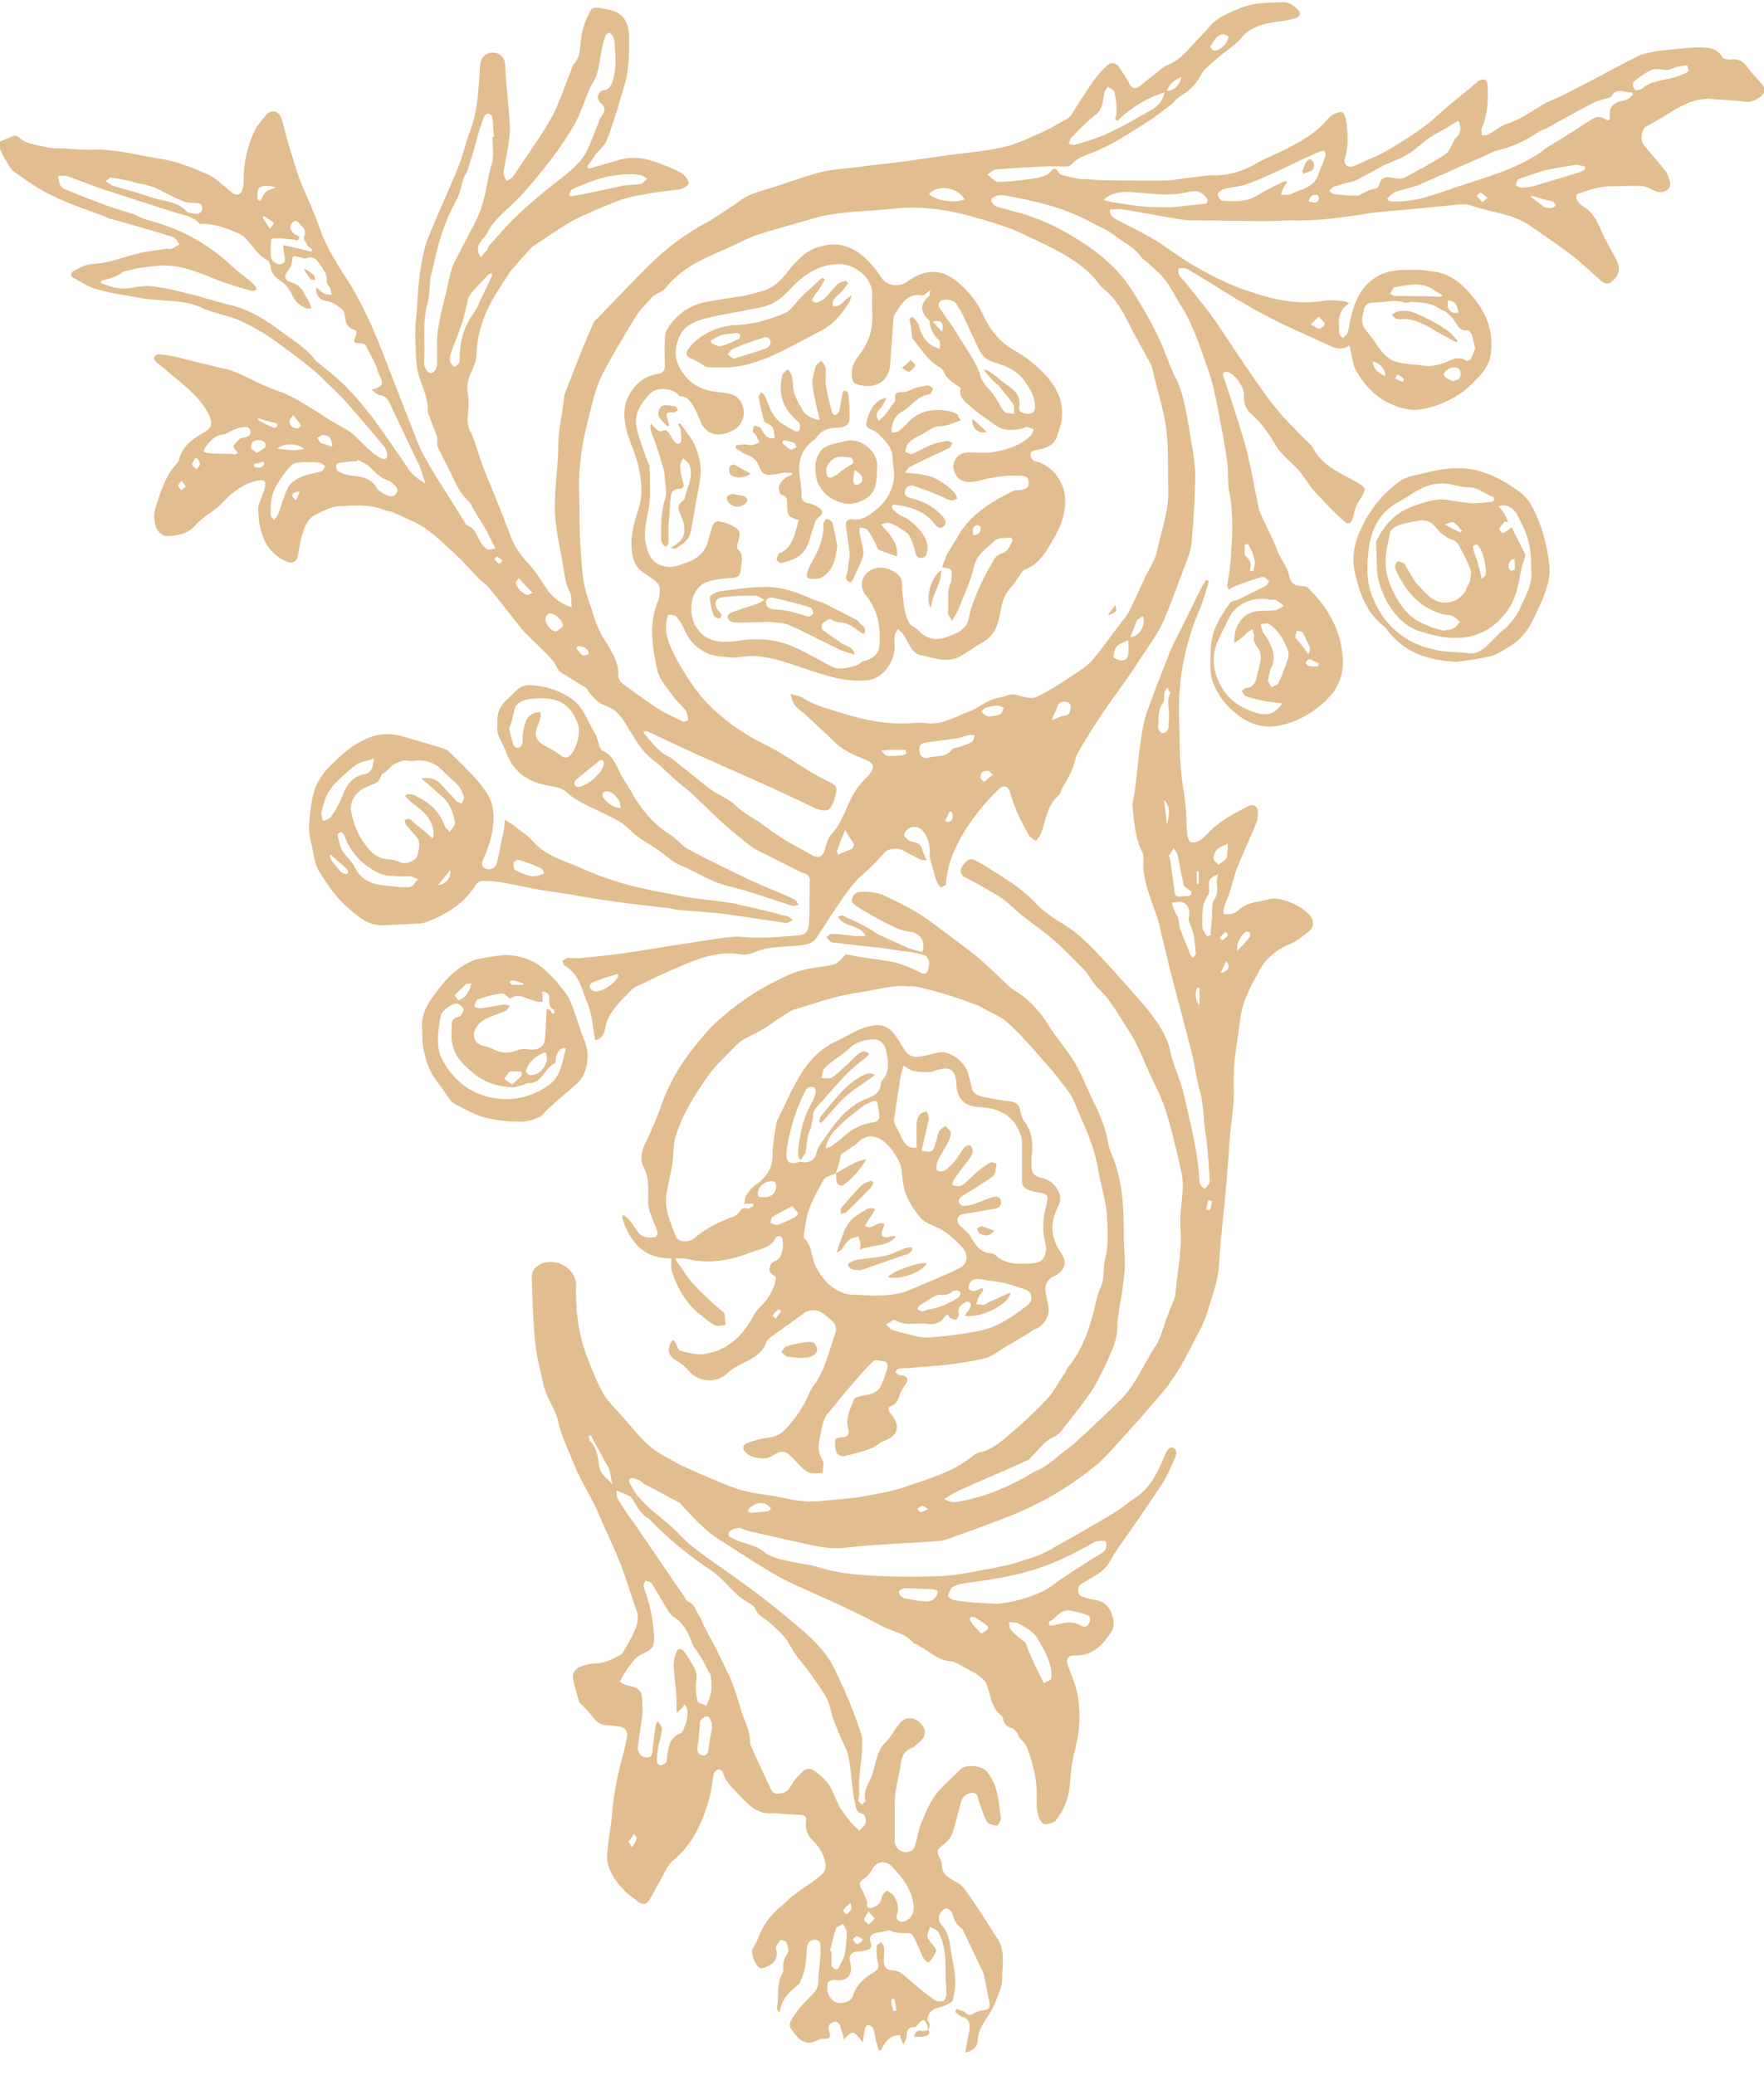 <?xml version="1.0" encoding="UTF-8" standalone="no"?><!-- Generator: Adobe Illustrator 23.0.4, SVG Export Plug-In . SVG Version: 6.00 Build 0)  --><svg xmlns="http://www.w3.org/2000/svg" enable-background="new 0 0 242.5 285.3" fill="#000000" id="Layer_1" version="1.1" viewBox="0 0 242.5 285.3" x="0px" xml:space="preserve" y="0px">
<g id="change1_1"><path d="m129.3 122c-0.6-0.7-0.8-1.5-1-2.4-0.1-0.5-0.3-0.9-0.4-1.4-0.1-0.2-0.1-0.5-0.1-0.7 0.1-1-0.1-1.9-0.6-2.8s-1.3-1.2-2.1-0.9c-0.3 0.1-0.7 0.5-0.8 0.9-0.1 0.2 0.3 0.6 0.6 0.8 0.2 0.2 0.5 0.2 0.8 0.3 0.6 0.1 1 0.4 1.1 1.1 0.1 0.4 0.4 0.8 0.6 1.4-0.3-0.1-0.7 0-1-0.2-0.8-0.4-1.6-0.8-2.3-1.2s-1.9-0.3-2.5 0.3c-0.7 0.8-1.4 1.6-2.2 2.3-0.6 0.6-1.2 1-1.7 1.6-0.7 0.8-1.4 1.7-2 2.6-1.1 1.6-2.2 3.3-3.3 5-0.6 1.1-1.7 1.2-2.7 1.3-2.1 0.2-4.2 0.1-6.2 1-0.5 0.2-1.2 0.3-1.7 0.2-3.1-0.5-5.9 0.6-8.6 1.8-2 0.8-3.9 1.8-5.9 2.7-0.3 0.2-0.6 0.5-0.9 0.8-1.3 1.4-2.8 2.7-3.2 4.8-0.1 0.8-0.5 1.6-1.4 1.7-0.3-1.7-0.4-3.5-1-5-0.8-1.8-1.1-4-3.1-5.2-0.2-0.1-0.3-0.5-0.4-0.7 0.3-0.1 0.5-0.4 0.8-0.4 0.6 0 1.3 0.1 1.9 0 2-0.2 4.1-0.4 6.1-0.7 2.8-0.4 5.5-0.9 8.3-1.3 2.1-0.3 4.2-0.7 6.3-0.9 1.3-0.1 2.7 0.2 4 0.1 1.7 0 3.5-0.2 5.2-0.3 0.8-0.1 1.2-0.6 1.3-1.4 0.1-1.4 0.1-2.9 0.1-4.3v-1.6c0.1-0.7-0.1-1.1-0.9-1.3-0.4-0.1-0.9-0.4-1.3-0.6-1.7-0.8-3.3-1.7-5-2.5-0.4-0.2-0.8-0.5-1.2-0.8-1.2-1-2.4-1.9-3.5-2.9-1.4-1.3-2.7-2.6-4.1-3.9-0.6-0.6-1.3-1.1-2-1.7-1.2-1-2.3-2.2-3.5-3.1-1.6-1.2-2.5-2.9-3.5-4.5-0.5-0.9-1.1-1.8-1.9-2.4-0.6-0.4-1.4-0.6-2-1s-1-1-1.5-1.5c-0.1-0.2-0.2-0.4-0.3-0.5-1.1-0.7-2.3-1.4-3.4-2.1-0.2-0.1-0.4-0.3-0.5-0.5-0.3-0.5-0.5-1-0.9-1.4-1.1-1.2-2.3-2.3-3.5-3.5l-0.4-0.4c-1.6-2-3.1-4-4.7-5.9-0.5-0.6-1.2-1-1.7-1.6-0.9-0.9-1.7-1.9-2.7-2.8-1.4-1.3-2.8-2.7-4.4-3.8-1.3-0.9-2.8-1.4-4.2-2.1-0.4-0.2-0.9-0.2-1.4-0.4-2-0.8-4.2-0.6-6.3-0.5-1.1 0.1-2.2 0.7-3.2 1.2-1.1 0.6-1.5 1.8-1.8 2.9-0.2 0.8-0.4 1.7-0.5 2.5-0.1 0.9-0.7 1.4-1.6 1-1.9-0.8-3-2.3-3.5-4.2-0.3-1-0.4-2.1-0.4-3.1 0-0.6 0.4-1.3 0.6-1.9l0.3-0.9c0.2-1.1-0.1-1.2-1.2-1-1.8 0.5-3.2 1.5-4.5 2.9-0.9 1-2.1 1.6-3.1 2.5-0.4 0.3-0.7 0.7-1 1-1.1 1-2.5 1.2-3.8 1.2-0.4 0-1.1-0.6-1.3-1.1-0.3-0.8-0.4-1.7-0.2-2.5 0.7-2.3 1.4-4.7 3.1-6.5 0.1-0.1 0.2-0.2 0.2-0.4 0.5-2 2.1-3 3.7-3.9 0.8-0.5 0.9-1.2 0.5-2.1-1.2-2.6-3.5-4.2-5.6-6-0.5-0.5-1.1-0.9-1.7-1.4-0.2-0.2-0.4-0.5-0.3-0.7s0.4-0.4 0.7-0.4c0.7 0.1 1.4 0.2 2 0.3 2 0.5 4.1 1 6.1 1.5 0.8 0.2 1.5 0.3 2.2 0.6 2 0.8 3.8 1.9 5.9 2.6 3.4 1.2 6 3.5 9.1 5.1 1.7 0.9 2.7 2.4 4.1 3.5 0.4 0.3 0.7 0.5 1.1 0.7 0.6 0.3 0.9 0 0.8-0.6 0-0.3-0.1-0.6-0.3-0.9-1.5-1.8-3-3.6-4.5-5.3-0.2-0.2-0.4-0.4-0.6-0.7-1-1.1-2.1-2.1-3.1-3.1-0.7-0.7-1.4-1.4-2.2-2-1.8-1.4-3.6-2.8-5.5-4.1-2-1.3-4-2.4-6.3-3-1.1-0.3-2.2-0.6-3.2-1.1-1.7-0.7-3.4-0.8-5.1-0.9-0.8-0.1-1.6-0.1-2.3-0.2-2.2-0.4-4.5-0.7-6.7-1.3-1.2-0.3-2.2-1-3.3-1.6-0.6-0.3-0.3-0.8 0.1-1 0.8-0.4 1.7-0.9 2.5-0.9 2.3-0.1 4.3-1 6.5-1.5 1.2-0.3 2.5-0.4 3.8-0.6 0.2 0 0.5 0.1 0.6 0 0.4-0.2 0.7-0.4 1.1-0.6-0.3-0.3-0.5-0.9-0.9-1-2.8-0.9-5.7-1.7-8.5-2.5-0.1 0-0.2 0-0.3-0.1-2.5-1-5.2-1.8-7.6-3-2-0.9-3.8-2.2-5.6-3.5-0.5-0.4-0.8-1.2-1.2-1.8-0.3-0.4-0.4-0.9-0.7-1.4-0.3-0.6 0-0.8 0.5-1s0.9-0.4 1.4-0.6c0.2-0.1 0.6 0 0.7 0.1 1 1 2.4 1.1 3.7 1.4 0.8 0.2 1.7 0.2 2.5 0.2 1.2 0.1 2.5 0.2 3.7 0.2 3.2-0.2 6.3 0.7 9.4 1.2 2.3 0.3 4.5 1.2 6.6 2.1 1 0.4 1.8 1.2 2.7 1.9 0.6 0.5 1.2 1.3 1.9 0.8 0.4-0.3 0.5-1.3 0.5-2 0-2.3 0.5-4.5 1.5-6.6 0.4-0.8 1-1.5 1.6-2.2 0.7-0.8 1.7-0.6 2.1 0.5 0.4 1.3 0.7 2.7 1.1 4 0.5 1.5 0.9 3.1 1.5 4.6 0.9 2.3 2 4.5 2.8 6.9 1 2.7 2.6 5 4.1 7.4 1.1 1.8 2 3.7 2.9 5.6 1.1 2.6 2.1 5.2 3.1 7.8 1.2 3 2.3 6 3.5 8.9 0.6 1.3 1.4 2.6 2.1 3.8 1.4 2.2 2.8 4.4 4.2 6.7 0 0.1 0.1 0.2 0.2 0.2 1.3 0.5 1.4 1.8 2.1 2.7 0.6 0.7 0.7 0.8 1.8 0.5l-1.2-2.4c-0.5-0.9-1.1-1.8-1.7-2.8-0.3-0.4-0.4-0.9-0.7-1.2-1.5-1.3-2.1-3.2-3-4.9-0.4-0.9-0.9-1.7-1.3-2.6-0.1-0.2-0.1-0.5-0.1-0.8v-0.6c-0.4-1.1-0.8-2.1-1.2-3.2 0-0.1-0.1-0.2-0.1-0.3 0.1-1.6-0.6-3.1-1.1-4.6-0.6-1.7-0.5-3.5-0.6-5.2-0.1-1.9 0.2-3.7 0.3-5.6 0.1-1.6 0.2-3.1 0.5-4.7 0.2-1.3 0.5-2.7 1-3.9 1.3-3.3 2.9-6.6 4.2-9.9 0.6-1.5 0.9-3.1 1.5-4.6 1.1-2.9 1.2-6 1.4-9.1 0.1-1.5 1.5-2.2 2.7-1.5 0.3 0.2 0.6 0.6 0.7 1 0.1 1 0.1 1.9 0.2 2.9 0.2 2.1 0.4 4.2 0.5 6.3 0 0.7-0.1 1.4-0.2 2.1-0.2 1.3-0.5 2.7-0.7 4 0 0.3 0.3 0.7 0.4 1.1 0.3-0.2 0.7-0.3 0.9-0.6 1.8-2.7 3.7-5.3 5.3-8.1 1.1-2 1.8-4.3 2.7-6.5 0.1-0.3 0.2-0.7 0.4-0.9 0.9-1 0.8-2.2 1-3.5 0.1-1.3 0.6-2.5 1.2-3.7 0.3-0.8 1.3-0.5 1.9-0.4 2.7 0.4 3.5 1.6 3.5 4.4 0 2.3-0.1 4.5-0.8 6.6-0.7 2.4-1.4 4.8-2.3 7.1-0.3 0.7-1 1.3-1.5 1.9-0.4 0.6-0.8 1.2-1.2 1.7 0.1 0.1 0.2 0.2 0.2 0.3 0.5-0.1 0.9-0.3 1.4-0.4 1.7-0.4 3.3-1.2 5.2-1.1 1.6 0.1 3 0.7 4.5 1.3 0.6 0.3 1.3 0.5 1.8 0.9 0.4 0.3 0.8 0.8 0.9 1.3 0 0.2-0.7 0.7-1.1 0.8-1.2 0.2-2.5 0.3-3.8 0.5-1.6 0.3-3.3 0.5-4.8 1.1-2.1 0.8-4.2 1.7-6.2 2.7-1.9 1.1-3.8 2.4-5.6 3.6-0.4 0.3-0.7 0.8-1.1 1.2-0.5 0.5-1 1.1-1.4 1.6-0.3 0.3-0.6 0.6-0.8 1-0.6 0.9-1.2 1.9-1.8 2.8-1.5 2.5-2.5 5.2-2.6 8.3 0 0.7-0.3 1.4-0.6 2.1-0.5 1-0.8 2-0.6 3.2 0.2 1 0.1 2.1 0 3.2-0.1 0.9 0.1 1.6 0.5 2.3 0.4 0.8 0.6 1.7 0.9 2.5 0.4 1.3 0.9 2.6 1.4 3.8 1.1 2.7 2.2 5.4 3.2 8.1 0.6 1.5 1.6 2.7 2.7 3.9 0.9 1 1.6 2.3 2.4 3.4 0.8 1 1.7 1.7 3.2 2.2-0.1-0.8 0-1.6-0.3-2.2-0.6-1.1-0.7-2.4-0.9-3.6-0.4-2.4-1-4.7-1.1-7.1-0.1-2.5 0.2-5.1 0.4-7.6 0.1-1 0-1.9 0.1-2.9 0.1-1.4 0.4-2.9 0.6-4.3 0.1-0.6 0.1-1.2 0.3-1.8 0.6-1.6 1.2-3.1 1.8-4.6 0.6-1.6 1.3-3.2 2-4.8 0.1-0.3 0.3-0.6 0.6-0.8 2.3-2.4 4.6-4.8 7-7.2 2.5-2.5 5.3-4.6 8.4-6.2 0.4-0.2 0.7-0.5 1.1-0.7 1-0.7 2.1-1.3 3.1-2.1 1.2-0.9 2.7-1.3 4.1-1.7 2.3-0.7 4.6-1.6 6.9-2.2 1.6-0.4 3.3-0.5 4.9-0.7 2.2-0.3 4.5-0.5 6.7-0.8 2.1-0.3 4.2-0.6 6.3-0.9 2.3-0.3 4.7-0.5 7-1 1.5-0.3 3-0.9 4.5-1.6 1.5-0.6 2.9-1.4 4.3-2.2 0.3-0.1 0.6-0.4 0.8-0.6 1.1-1.7 2.1-3.4 3.3-5 0.5-0.7 1-1.3 1.7-1.9 0.6-0.5 1.2-0.4 1.7 0.3 0.5 0.8 1 1.5 1.4 2.3 0.4 0.6 0.8 0.7 1.3 0.3 0.8-0.6 1.6-1.3 2.4-1.9 0.5-0.4 0.9-0.8 1.4-1 1.5-0.6 2.6-1.7 3.6-2.9 0.8-0.9 1.7-1.7 2.4-2.6 1.1-1.2 2.5-1.7 3.9-2.3 2-0.9 4.1-0.8 6.1-0.9 0.9 0 1.5 0.5 2 1s0.3 1-0.3 1.2c-0.6 0.2-1.2 0.3-1.8 0.4-1.9 0.2-3.7 0.5-5.2 1.8-0.4 0.4-0.7 0.9-1.1 1.2-1 0.8-2.1 1.6-3.1 2.5-0.7 0.6-1.4 1.1-1.8 1.9-0.7 1.3-1.6 2.2-2.8 2.9-0.5 0.3-0.8 0.7-1.2 1.1-1.2 0.9-2.3 1.8-3.6 2.6-2.4 1.5-4.7 3.1-7.4 4.1-1 0.4-2 0.7-2.8 1.6-0.2 0.2-0.5 0.3-0.7 0.3-1 0-2.1-0.1-3.1 0-2.2 0.1-4.4 0.2-6.6 0.4-0.4 0-0.8 0.5-1.2 0.7 0.5 0.3 1 1 1.5 1 1.5 0 3-0.2 4.5-0.4 0.5-0.1 1-0.1 1.5-0.3 0.4-0.1 0.9-0.3 1.1-0.6 0.5-0.5 0.8-0.8 1.2 0 0.1 0.2 0.4 0.4 0.6 0.4 0.8 0.2 1.5 0.4 2.3 0.5 1.7 0.1 3.5 0.2 5.3 0.2 2.2 0 4.3 0.1 6.5 0 1.2 0 2.4-0.3 3.7-0.4 0.9-0.1 1.8-0.3 2.7-0.3 2.3 0.1 4.4-0.6 6.4-1.8 1.1-0.6 2.4-1.1 3.6-1.7 2.1-1.1 4.2-2.2 5.8-4.1l0.6-0.6c1.6-0.9 1.8-0.6 2.1 0.9 0.2 1.7 0.3 3.3-0.2 4.9-0.3 0.9 0.4 1.5 1.3 1.1 1.7-0.8 3.4-1.4 5-2.4 2.3-1.4 4.6-2.8 6.5-4.6 1.6-1.5 3.4-2.8 5.1-4.3 0.2-0.1 0.3-0.3 0.5-0.4 0.8-0.4 1.2-0.1 1.2 0.8 0.1 1.9 0 3.9-0.8 5.7-0.1 0.3 0 0.7 0 1 0.3 0 0.7 0 0.9-0.1 0.9-0.5 1.7-1.2 2.6-1.5 1.7-0.5 3.2-1.6 4.7-2.5 1.1-0.7 2.5-1.1 3.7-1.8 3.2-1.6 6.3-3.3 9.4-4.9 0.9-0.5 2-0.6 3-0.8 1.8-0.2 3.5-0.4 5.3-0.5 1.3 0 2.7 0 3.5 1.4 0.1 0.2 0.7 0.3 1.1 0.3 1-0.2 1.7 0.2 2.3 1 0.6 0.9 1.4 1.6 2.1 2.5 0.2 0.2 0.3 0.6 0.3 0.8-0.2 0.8-1.7 1.6-2.5 1.5-1.7-0.2-3.3-0.3-5-0.4-1.9-0.1-3.5 0.7-5.1 1.6-1.2 0.8-2.4 1.5-3.7 2.2-0.7 0.4-0.9 2-0.2 2.7 1 1.2 2 2.3 2.9 3.5 0.3 0.4 0.5 1 0.6 1.6 0.1 0.9-1 1.5-2 1.1-0.6-0.3-1.3-0.7-1.9-0.7-1.1-0.1-2.3 0-3.4 0-0.9 0-1.7 0-2.6 0.2-1 0.2-2 0.6-2.9 0.9-0.1 0-0.2 0.6 0 0.8 0.2 0.4 0.5 0.7 0.9 0.9 1.4 0.9 2 2.3 2.6 3.7 0.5 1.2 1.3 2.4 1.9 3.6s0.4 2.1-0.5 2.9c-0.5 0.5-1 0.5-1.5 0.1-1.4-1.2-2.7-2.5-4.1-3.6-1.9-1.4-3.9-2.8-5.8-4.1-2.5-1.7-5.5-1.8-8.2-2.8-0.7-0.2-1.6-0.1-2.3 0-2.1 0.2-4.1 0.4-6.2 0.6-2.2 0.2-4.3 0.3-6.5 0.7-3.2 0.5-6.4 0.9-9.6 0.8-1.2 0-2.4 0.1-3.5 0.1-3.4 0-6.8-0.1-10.2-0.1-0.6 0-1.3-0.1-1.9-0.2-2.5-0.4-5-0.9-7.5-1.3-0.6-0.1-1.2 0-1.8 0-0.1 0.8 0.4 1.1 0.9 1.4 2.3 1.2 4.7 2.3 6.8 3.8 3.2 2.3 6.5 4.2 10.1 5.6 3.6 1.3 7.3 2.4 11.3 1.8 1-0.2 2-0.1 3 0 0.2 0 0.4 0.1 0.8 0.3-1.8 1.1-1.4 2.6-1.4 4.1 0 0.2 0.3 0.5 0.5 0.7 0.2-0.2 0.5-0.4 0.6-0.6 0.2-0.6 0.3-1.2 0.4-1.8 0.5-2.3 1.3-4.5 3.4-5.9 1.8-1.2 3.8-1.1 5.9-1.1 0.6 0 1.2 0.1 1.8 0.2 2.7 0.2 4.4 1.8 6 3.8 1.7 2.1 2.5 4.4 2.3 7-0.1 1.5-0.7 2.7-1.7 3.7-0.7 0.7-1.3 1.4-2.1 2-1.8 1.3-3.9 2.2-6 2.5-1.6 0.2-3.2-0.3-4.7-1.1-1.8-1-3.1-2.5-4.1-4.3-0.3-0.5-0.4-1.1-0.5-1.6s-0.2-1.1-0.4-1.8c-1.2 0.8-2.2 0.3-3.2-0.2-3-1.4-6.1-2.7-9-4.3-3.2-1.7-6.2-3.7-9.2-5.5-0.4-0.2-0.7-0.5-1.1-0.6-0.3-0.1-0.7 0-1 0 0 0.4 0 0.8 0.2 1.1s0.6 0.6 0.8 0.9c1.1 1.4 2.3 2.8 3.4 4.3 1.4 1.9 2.7 4 4 5.9 1.6 2.3 3.1 4.7 4.9 6.9 1.2 1.5 2.6 2.9 4 4.3 0.4 0.4 0.9 0.8 1.2 1.3 1.2 2.3 3.4 3.3 5.5 4.4 1.9 1.1 2 1 0.8 2.9-0.4 0.6-0.6 1.4-0.8 2.2-0.2 0.9-0.7 1.1-1.3 0.5-1.1-1-2.1-2-3.1-3.1-0.4-0.4-0.9-0.9-1.2-1.3-0.5-0.6-0.8-1.2-1.3-1.8-0.2-0.3-0.5-0.7-0.8-1-0.8-0.8-1.6-1.5-2.3-2.3s-1.1-1.8-1.8-2.7c-0.6-0.9-1.3-1.7-2.1-2.4s-1.1-1.4-1.1-2.5c0.1-1.2-1.1-3-2.3-3.4-0.1 0-0.4 0-0.5 0.1-0.1 0.2-0.1 0.4 0 0.6 1 3 2 6 2.9 9.1 0.8 2.9 1.3 5.9 1.9 8.8 0.1 0.5 0.3 1 0.5 1.4 0.7 1.5 1.5 3 2.1 4.6 0.4 1.2 1.4 2.2 1.6 3.4 0.3 1.4 1 1.4 2 1.5 0.3 0 0.6 0.1 0.7 0.3 2.7 2.7 4.5 5.8 4.7 9.8 0.1 2.7-1.1 4.7-3.1 6.3-1.7 1.4-3.6 2.4-5.9 2.8-2 0.3-3.7-0.2-5.3-1.4-1.5-1.1-2.7-2.5-3.4-4.2-0.3-0.7-0.5-1.5-0.5-2.3 0-2.1-0.1-4.2 0.9-6.1 0.5-1 1.1-2 1.8-2.9 0.2-0.3 0.8-0.3 1.2-0.5l3.6-1.8c0.3-0.1 0.4-0.5 0.6-0.7-0.3-0.2-0.6-0.6-0.9-0.6-1.2 0.3-2.4 0.8-3.6 1.2-0.3 0.1-0.7 0.3-1.1 0.6-0.1-0.3-0.2-0.4-0.2-0.6 0.2-1.2 0.4-2.4 0.5-3.7 0.2-3 0.4-6.1-0.2-9.1-0.3-1.4-0.1-2.8-0.3-4.2-0.3-2.2-0.7-4.3-1.1-6.4-0.3-1.5-0.6-3.1-1-4.6-0.5-1.8-1.2-3.5-1.8-5.3-0.5-1.3-1-2.5-1.6-3.7-0.3-0.6-0.7-1.2-1.1-1.9-0.7-1.1-1.2-2.2-2-3.2s-1.8-1.8-2.7-2.6c-0.1-0.1-0.4-0.2-0.4-0.3-0.9-1.4-2.4-2.1-3.6-3-1.1-0.9-2.5-1.4-3.7-2.1-3.6-1.9-7.5-2.8-11.4-3.5-0.4-0.1-0.8-0.1-1.2 0-0.3 0.1-0.8 0.3-0.8 0.5-0.1 0.3 0.2 0.7 0.5 0.9 0.6 0.3 1.3 0.4 2 0.6 1 0.3 2 0.5 3 0.9 1.4 0.5 2.8 1.1 4.1 1.8 3.8 2.1 7.4 4.6 9.7 8.3 1.9 3 3.7 6.1 4.9 9.5 0.4 1 0.8 2 1.3 2.9 0.9 2 1.2 4.1 1.6 6.2 0.3 2.1 0.8 4.2 0.9 6.4 0 3.2-0.2 6.5-0.5 9.7-0.1 1.2-0.6 2.3-1 3.4-1 2.6-1.9 5.3-3.1 7.9-0.9 1.8-2.2 3.5-3.3 5.2-0.7 1.1-1.4 2.1-2.1 3.1-1 1.4-2 2.7-2.9 4.1-1.2 1.8-2.3 3.6-3.4 5.5-0.1 0.2-0.1 0.5-0.2 0.8-0.2 0.5-0.3 1-0.5 1.4-0.4 0.9-0.9 1.7-1.4 2.6-0.1 0.2-0.1 0.5-0.3 0.7-1.7 1.4-1.8 3.5-2.5 5.3-0.2 0.4-0.4 0.7-0.7 1-0.3-0.2-0.7-0.4-0.9-0.7-1.1-1.8-2-3.7-2.6-5.8-0.3-1.1-0.9-1.3-1.7-0.5s-1.7 1.7-2.4 2.6c-1.9 2.4-3.6 5-4.4 8-0.2 0.8-0.3 1.6-0.4 2.5-0.5 0.2-0.6 0.3-0.7 0.3zm-20.6-26.6c0.7 0.2 1.2 0.3 1.6 0.5 1.6 1.1 3.5 1.5 5.3 2.1 3.2 1 6.5 1.7 10 1.4 0.5 0 1-0.1 1.5 0 2.3 0.4 4.2-0.9 6.2-1.6 1-0.4 1.9-1.1 2.8-1.5 0.6-0.3 1.4-0.4 2.1-0.6 0.7-0.3 1.3-0.3 2.1 0 0.7 0.2 1.6 0.4 2.2 0.1 1.7-0.8 3.3-1.8 4.9-2.9 1-0.7 2.1-1.3 2.9-2.3 1.5-1.8 2.8-3.7 4.2-5.5 0.3-0.3 0.5-0.7 0.7-1 0.8-1.6 1.5-3.2 2.2-4.7 0.5-1.1 1.3-2.2 1.6-3.4 0.6-2.9 1.7-5.7 1.6-8.7-0.1-2.9 0.1-5.8-0.3-8.6-0.4-2.7-1.3-5.4-1.9-8.1-0.1-0.3-0.2-0.6-0.4-0.9-0.7-1.3-1.5-2.7-2.2-4-1.1-2.2-2.1-4.4-4.1-6l-0.5-0.5c-1.5-2.1-3.6-3.5-5.8-4.7-1.6-0.9-3.3-1.6-4.9-2.4-2.4-1.1-5-1.8-7.5-2.5-3.4-0.9-6.8-1.3-10.3-0.9-3.6 0.4-7.3 0.3-10.8 1.3-2.7 0.8-5.4 1.5-8.1 2.4-1.4 0.5-2.8 1.3-4.2 1.9-3 1.3-6 2.6-8.1 5.3-0.2 0.3-0.7 0.5-1 0.7s-0.7 0.3-0.9 0.6c-0.8 0.9-1.6 1.7-2.2 2.6-1.6 2.7-3.3 5.4-4.7 8.2-0.9 1.8-1.3 3.9-1.8 5.8-0.9 3.4-1.4 6.8-1.3 10.3 0.1 2.5 0 5 0.2 7.5 0.2 2.3 0.2 4.6 1 6.9 0.7 1.9 1.1 3.9 2.2 5.6 1 1.6 2.1 3.2 2 5.2 0 0.3 0.3 0.8 0.6 1 1.5 1.1 3 2.2 4.5 3.2 1.2 0.8 2.5 1.4 3.8 2 0.2 0.1 0.7-0.2 0.7-0.2-0.1-0.5-0.1-1-0.4-1.4-0.5-0.7-1.2-1.2-1.6-1.8-0.8-1.1-1.9-2.3-2.2-3.5-0.7-3.2-1.3-6.5 0.1-9.8 0.2-0.5 0.2-1.1 0.2-1.6 0-0.3-0.2-0.7-0.5-0.9-0.5-0.5-1.2-0.9-1.8-1.3-1.4-1-1.6-2.6-1.6-4 0-1.6 0.5-3.2 1-4.8 0.6-1.9 0.4-3.7 0-5.6-0.3-1.8-1.3-3.5-1.7-5.3-0.3-1.2-0.4-2.7 0-3.8 0.7-1.9 2.1-3.4 4.3-3.8 0.8-0.1 1-0.5 1-1.2 0-1.1-0.1-2.1 0-3.2 0-0.6 0-1.2 0.3-1.7 1.2-2 3-3.3 5.4-3.8 1.2-0.2 2.4-0.4 3.6-0.6 0.8-0.1 1.6-0.2 2.3-0.4 1.1-0.3 2.3-0.5 3.2-1.1 1.1-0.7 1.9-1.8 2.7-2.8 1-1.1 2.1-2.2 3.5-2.6 1.6-0.5 3.1-0.6 4.7 0.2 1.8 0.9 3 2.4 4.1 4 0.7 1.1 2.3 1.3 3.4 0.6 2.4-1.8 4.8-2 7.2 0.1 1.4 1.2 2.5 2.6 3.3 4.3 0.9 2 2.2 3.7 4.2 4.9 1.5 0.8 2.9 1.9 4.1 3.1 2.1 2.2 3.2 4.6 2.3 7.6-0.2 0.5-0.3 1-0.5 1.5-0.6 1.2-1.8 1.4-2.9 1.6-0.6 0.1-0.7 0.5-0.6 0.9 0.1 0.3 0.4 0.6 0.6 0.6 2.2 0.5 3.9 2.6 4.1 4.9 0.2 2.2-0.6 4.2-1.7 6-0.9 1.6-1.9 3.3-3.8 4-0.3 0.1-0.5 0.5-0.7 0.8-0.4 0.5-0.7 1.1-1.1 1.5-0.7 0.8-1.2 1.6-1.4 2.7-0.4 1.9-0.6 3.9-2.6 5-1.1 0.6-2.1 1.4-3.2 2-1.9 0.9-3.7 0.1-5.6-0.3-0.3-0.1-0.7-0.4-0.9-0.7-0.5-0.7-0.8-1.5-1.3-2.2-0.2-0.2-0.4-0.4-0.7-0.6-0.1 0.3-0.4 0.6-0.4 0.9-0.1 0.5 0 1.1 0 1.6 0 1.7-1.4 4.2-3.6 4.5-2.5 0.3-4.9-0.3-7.3-1.1-1.6-0.5-3.2-1.1-4.9-1.6-1.1-0.3-2.2-0.5-3.3-0.6-1-0.1-2.1 0.2-3.1 0.2-1.2-0.1-2.5-0.1-3.6-0.6-1.3-0.6-2.4-1.6-3-3-0.3-0.7-0.7-1.4-1.2-2-0.2-0.2-0.7-0.3-1.1-0.3-0.1 0-0.2 0.6-0.3 0.9-0.3 2.3 0.9 4.3 1.9 6.1 1.4 2.4 2.9 4.6 5.1 6.5 1.6 1.4 3.3 2.6 5.1 3.6 1.1 0.6 2.2 1.1 3.2 1.7 2.1 1.2 4.1 2.7 6.3 3.8 2 1 2.1 0.9 1.4 3.1 0 0.1 0 0.1-0.1 0.2-0.4 1-0.8 1.2-1.9 0.9-0.3-0.1-0.7-0.2-1-0.4-2.1-1-4.2-2-6.4-3-2.4-1.1-4.8-2.1-7.2-3.2-3-1.3-5.9-2.7-8.9-4.1-0.2-0.1-0.4 0-0.6-0.1 0 0.2 0 0.4 0.1 0.4 1 1.1 1.8 2.4 3.3 3.1 0.6 0.3 1.2 0.9 1.7 1.3 1.3 1 2.6 2.1 3.9 3.1 1.2 0.9 2.7 1.4 3.7 2.4 1.1 1.1 2.5 1.7 3.7 2.6 0.9 0.7 1.8 1.3 2.7 1.9 1.3 0.8 2.7 1.5 4.1 2.3 0.8 0.5 1.5 0.1 1.7-0.8 0.2-0.7 0.4-1.6 0.9-2.1 1.4-1.5 1.9-3.4 2.8-5.1 0.6-1.2 1.4-2.1 2.3-3 0.3-0.3 0.7-0.9 0.6-1.3s-0.6-0.7-1.1-0.9c-1.6-0.6-3.1-1.3-4.3-2.5-1.3-1.3-2.7-2.5-4-3.8-0.8-0.5-1.7-1.2-1.9-2.7zm16.3-51.6c0.2-0.1 0.3-0.2 0.5-0.2 0.3 0.4 0.7 0.7 0.8 1.1 0.3 1.3 0.9 2.3 2 2.9 0.3 0.2 0.6 0.2 0.9 0.4 0-0.4 0.1-1-0.1-1.2-0.7-0.7-1.2-1.5-1.3-2.5 0-0.2-0.2-0.4-0.4-0.6-0.9-1-0.8-2 0.2-2.9 0.2-0.1 0.2-0.4 0.3-0.9-0.6 0.4-0.9 0.8-1.2 0.7-2.1-0.3-2.8 1.3-3.7 2.6-0.1 0.2-0.2 0.5-0.2 0.8-0.1 2-0.3 3.9-0.4 5.9-0.1 2.2-1.6 3.5-3.9 3.1-1.2-0.2-1.4-0.5-1.4-1.7 0-1.1 0.5-1.8 1.1-2.6 1-1.3 1.6-2.8 1.7-4.4 0.1-1.2-0.1-2.4 0-3.5 0.2-2.7-2.5-4.5-4.5-4.5-2.9 0-5.1 1.6-7 3.7-0.7 0.7-1.5 1.4-2.4 1.8-1.1 0.5-2.4 0.6-3.7 0.9-2 0.4-4.1 0.7-6.1 1.3-0.9 0.3-2 0.9-2.5 1.7-0.8 1.4-1.2 3.1-0.3 4.8 1.1 2.1 2.9 3.2 5.3 3.4 0.9 0.1 2.1 0.2 2.7 0.8 1.3 1.2 1.1 3.5-0.5 4.4-0.9 0.5-1.7 0.7-2.6 0.6-0.8-0.1-1.6-0.8-1.9-1.5-0.3-0.8-0.7-1.7-1.1-2.4-0.4-0.6-0.8-1.3-1.7-1.3-0.2 0-0.3-0.2-0.5-0.4-0.8-0.7-2.8-0.9-3.6-0.1-1.3 1.3-2.4 2.8-2 4.7 0.3 1.6 1 3.2 1.5 4.7 0.1 0.3 0.3 0.5 0.3 0.7 0 1.9 0.2 3.8-0.1 5.7-0.3 1.7-0.8 3.3-0.4 5 0.4 2 1.2 2.8 2.7 3.1 1.2 0.2 2.1-0.3 3-0.6 1.4-0.5 2.4-1.4 2.8-2.8l0.6-2.1c0.2-0.5 0.5-0.8 1-0.7s1 0.2 1.4 0.4c1.5 0.7 1.6 1 1.1 2.6-0.1 0.2-0.1 0.6 0 0.8 0.8 0.7 0.6 1.5 0.5 2.3-0.2 1.6-0.3 1.6-1.9 1.7-1.1 0.1-2.3 0.2-3.2 0.7-1.9 1-2.3 4.1-1.1 6 1.4 2.2 3.5 2.2 5.7 1.9 2-0.3 4-0.3 5.9 0.2s3.6 1.5 5.3 2.4c1 0.5 1.9 1.3 3 1.2 0.7 0 1.4-0.2 2.1-0.4 0.4-0.1 0.6-0.5 1-0.6 1.3-0.3 2.1-1 2.2-2.1 0.2-2.6-0.2-4.9-1.9-7-0.4-0.4-0.6-1.3-0.5-1.8 0.3-1.6 2.2-2.4 3.8-1.7 0.9 0.4 1.7 0.9 1.7 2 0 0.8 0.1 1.7 0.2 2.5 0.1 0.9 0.3 1.9 0.7 2.7 0.2 0.5 1 0.8 1.4 1.2 1.1 1.2 2.4 1.4 3.8 0.9 1.3-0.5 2.8-0.9 3.1-2.7 0.2-1.2 0.7-2.4 1.2-3.6 0.6-1.5 1.4-2.9 2.2-4.3 0.2-0.4 0.7-0.8 1.1-0.9 1-0.3 1.1-1.1 1.5-1.8 0-0.1-0.2-0.5-0.3-0.4-0.7 0.1-1.7 0-2.1 0.4-1.1 1.1-2.5 1.8-2.9 3.6-0.5 2.1-1.4 4-2.2 6-0.2 0.4-0.5 0.8-0.8 1.5-0.3-0.6-0.6-0.9-0.6-1.2 0.2-1.4-0.2-2.8 0.4-4.1 0.1-0.2 0.1-0.4 0.1-0.6 0.1-1.3 0.1-1.3-1.3-1.5 0.2-0.6 0.4-1.1 0.6-1.6 0.5-1 1.2-1.9 1.7-2.9 1.8-2.9 4.6-4.6 7.5-6 0.2-0.1 0.5-0.1 0.8-0.1 1-0.1 1.4-0.4 1.3-1.1 0-0.9-0.7-0.9-1.3-0.9-2.1-0.1-4 0.3-6 0.8-0.6 0.1-1.3 0.1-1.8-0.1-0.8-0.3-1.4-1.5-1.2-2.3 0.2-1 1-1.6 2.1-1.6 1 0 2.1 0.1 3.1 0 2-0.3 3.9-0.9 5.4-2.3 0.2-0.2 0.3-0.6 0.4-0.9-0.3-0.1-0.6-0.2-0.9-0.3-0.2 0-0.4 0.1-0.6 0.2-1.3 0.3-2.5 0.4-3.7-0.4-1.2-0.9-2.5-1.7-3.6-2.7-0.7-0.6-1.6-1.3-1.2-2.4-0.9-0.7-2-1.2-2.4-2.4-0.1-0.2-0.3-0.4-0.5-0.5-1.7-0.9-2.6-2.6-3.8-4-0.1-1.1-0.2-2-0.4-2.7zm-111.1-5.2v0.3c1.3 0.6 2.5 0.9 4 0.7 1.1-0.2 2.2-0.4 3.3-0.2 1.8 0.2 3.5 0.7 5.2 1.1s3.4 1 5.1 1.4c2.7 0.6 5.1 2.1 7.2 3.7 1.6 1.2 3.5 2.3 4.7 4 0.1 0.1 0.3 0.2 0.4 0.3 1.2 1 2.5 2 3.6 3.1 1.2 1.2 2.4 2.6 3.5 4 1.8 2.4 3.5 4.9 5.2 7.4 0.6 1 1.5 1.5 2.4 2.1-0.3-0.8-0.5-1.5-0.7-2.1-0.1-0.4-0.3-0.7-0.5-1.1-1.2-2.5-2.4-5.1-3.6-7.6-0.3-0.8-0.7-1.3-1.6-1.4-0.3-0.1-0.6-0.4-1-0.7 1.6-0.5 1.7-0.8 1-2.1-0.2-0.4-0.2-0.8-0.4-1.2-0.5-1-0.9-1.9-1.5-2.9-0.1-0.1-0.4-0.2-0.6-0.2-1 0-1.1-0.1-0.7-1 0.2-0.5 0.2-0.7-0.3-0.9-0.9-0.3-1.1-1-1.2-1.8 0-0.3-0.1-0.7-0.3-0.9-0.7-0.5-1.2-1.1-2.2-1.2s-1.6-1-1.4-1.9c0.4 0.3 0.7 0.7 1.1 0.9 0.3 0.1 0.7 0.1 1 0.1-0.1-0.3-0.1-0.6-0.2-0.9-0.2-0.3-0.6-0.7-0.5-1 0.1-1.1-0.6-1.7-1.1-2.5-0.4-0.6-0.9-0.9-1.7-0.6-0.2 0.1-0.5 0-0.8-0.1-1.1-0.3-1.1-0.3-1.2 0.8 0 0.2-0.2 0.5-0.3 0.7-0.2 0.4-0.6 0.7-0.6 1.1 0 0.6 0.6 0.7 1.1 0.9s0.9 0.5 1.2 0.9c0.4 0.6 0.7 1.3 1.1 1.9 0.1 0.2 0.1 0.5 0.2 0.7-0.2 0-0.5 0.1-0.7 0-0.9-0.4-1.6-1-2-2-0.3-0.6-0.8-1.3-1.4-1.7-0.8-0.5-1.4-1.1-1.5-2 0-0.3-0.2-0.7-0.4-0.9-1.4-0.7-2.1-2.1-3.1-3.1-0.5-0.5-1.3-0.8-2.1-1.1-1.3-0.5-2.6-0.9-4-0.8-0.1 0-0.1 0-0.2-0.1-1-1-2.4-1.2-3.7-1.6l-9.3-3c-1.8-0.6-3.5-1.3-5.2-1.9-0.4-0.1-0.8 0-1.2 0 0.1 0.5 0.1 0.9 0.3 1.3 0.1 0.2 0.4 0.4 0.6 0.5 1.7 0.7 3.4 1.4 5.1 2 1.5 0.6 3 1 4.5 1.5 0.5 0.2 1 0.5 1.6 0.7 2.4 0.6 4.7 1.5 6.8 2.7 1.8 1 3.5 2.3 5 3.7 1 0.9 2 1.6 3 2.5 0.2 0.2 0.3 0.5 0.4 0.7-0.2 0.1-0.5 0.2-0.7 0.2-1.7-0.5-3.5-1-5.2-1.7-2.2-0.9-4.4-1.8-6.9-1.8-1 0-2.1 0.2-3.1 0.3-0.8 0.1-1.6 0.4-2.4 0.5-0.9 0.8-2 1-3.1 1.3zm53.8-19.8h0.2c-0.1-0.9-0.1-1.8-0.2-2.7 0-0.2-0.4-0.5-0.6-0.5s-0.5 0.3-0.6 0.5l-0.6 1.8c-0.5 1.8-1 3.6-1.6 5.4-0.1 0.5-0.5 0.8-0.6 1.3-0.3 1-0.5 2.1-1 3-1.4 2.5-2.3 5.2-2.9 8-0.2 0.9-0.4 1.7-0.6 2.5-0.2 1.2-0.1 2.4-0.4 3.5-0.8 2.7-0.3 5.4-0.5 8.1-0.1 0.9 0.6 1.7 1 1.6 0.7-0.3 0.8-0.9 0.8-1.6v-0.5c0-1.5-0.1-2.9 0.2-4.4 0.3-2 0.9-3.9 1.3-5.8 0.2-0.9 0.4-1.8 0.7-2.6 1.1-2.2 2.2-4.2 3.3-6.4 1.1-2.3 1.3-4.8 1.9-7.2 0.5-1.1 0.2-2.6 0.2-4zm135.1 29.1c-0.2-0.8-0.3-1.4-0.5-2-0.1-0.2-0.4-0.5-0.5-0.5-1.2 0.2-1.5-0.8-2-1.5-0.3-0.4-0.7-0.7-1-1-0.2-0.2-0.6-0.2-0.8-0.4-1.2-0.9-2.6-0.9-3.9-1-0.3 0-0.7 0.2-1 0.1-1.4-0.5-2.9 0-4.3 0-0.7 0-1.2 0.3-1.3 1-0.2 0.9-0.5 1.8 0.2 2.7 0.6 0.8 1.2 1.5 1.7 2.3 0.7 1 1.5 1.9 2.7 2.2s2.5 0.3 3.8 0.5c0.9 0.1 1.7-0.1 2.6-0.4s1.9-1.1 3.1-0.3c0.1 0.1 0.5-0.1 0.6-0.2l0.6-1.5zm-136.7-12.5c0.3-0.4 0.6-0.8 0.9-1.1 0.1-0.2 0.2-0.5 0.3-0.6 0.9-1 1.8-2 2.7-3 1.2-1.2 2.5-2.4 3.8-3.5 1.5-1.3 3.2-2.5 4.7-3.8 0.8-0.7 1.5-1.5 2-2.3 0.7-1.4 1.2-2.8 1.8-4.3 0.1-0.3 0.2-0.6 0.4-0.8 0.6-0.8 0.5-1.3-0.2-1.9-0.2-0.2-0.4-0.7-0.3-0.9 0.1-0.3 0.4-0.8 0.7-0.8 0.8 0 1.1-0.6 1.3-1.2 0.6-1.7 0.4-3.5 0.3-5.2 0-0.3-0.1-0.6-0.2-0.9-0.1-0.2-0.3-0.5-0.5-0.6-0.2 0-0.5 0.2-0.6 0.5-0.2 0.6-0.4 1.3-0.5 1.9-0.2 1-0.3 2.1-0.6 3.1-0.2 0.8-0.7 1.5-1.1 2.3-0.6 1.5-1.1 3-1.8 4.4-1 1.8-2.2 3.6-3.5 5.3-1.6 2-3.2 4.1-5 5.8-1.4 1.4-3 2.6-3.8 4.4-0.7 0.9-1.8 1.7-0.8 3.2zm158.4-22.4c-0.1-0.1-0.1-0.2-0.2-0.3-0.9 0.1-2.1-0.8-2.8 0.6-0.1 0.1-0.4 0.2-0.6 0.2-0.6 0.2-1.2 0.3-1.8 0.6-2.1 1.1-4.3 2.3-6.4 3.5-0.4 0.2-0.9 0.3-1.3 0.6-1.6 1.1-3.3 1.9-5.2 2.4-0.6 0.1-1.1 0.3-1.6 0.6-3.2 1.4-6.3 2.8-9.5 4.2-1 0.4-2.2 0.6-3.3 1-0.4 0.2-0.8 0.6-1.1 0.9 0.1 0.1 0.1 0.2 0.2 0.3 0.2 0 0.3 0.1 0.5 0.1 2.1 0.1 4.2-0.4 6.2-1.1 1.3-0.4 2.6-0.9 3.9-1.3 3.4-1.1 6.8-2.1 9.9-4.1 0.5-0.3 0.9-0.7 1.4-1 1.8-1.1 3.6-2.2 5.4-3.4 0.8-0.5 1.5-1.1 2.5-0.4 0.4 0.3 0.7 0.1 0.6-0.5-0.1-0.9 0.3-1.6 1.2-1.9 0.4-0.1 0.9-0.2 1.3-0.4 0.3-0.1 0.4-0.4 0.7-0.6zm-54.8 75.4c-0.2-2.1 1-3.9 2.7-4.3 1-0.2 2-0.1 2.9-0.2 0.4-0.1 0.8-0.4 1.2-0.6-0.4-0.3-0.7-0.6-1.1-0.8-0.3-0.1-0.7 0-1.1-0.1-1.9-0.4-4.3 0.6-5.2 2.3-0.6 1.2-1.3 2.5-1.8 3.7-0.9 2.3-0.4 4.5 0.9 6.5 0.9 1.4 2.3 2.3 3.9 2.9 1.8 0.7 3 0.6 4.2-1.1-0.9-0.1-1.6-0.2-2.4-0.3-0.9-0.2-1.8-0.4-2.7-0.7-0.2-0.1-0.3-0.4-0.5-0.7 0.2-0.1 0.4-0.4 0.6-0.4 0.8-0.1 1.2-0.5 1.4-1.3 0.2-0.9 0.5-1.8 0.6-2.7 0.1-0.5-0.1-1.2-0.4-1.6-0.5-0.5-0.6-1-0.5-1.7 0-0.2-0.2-0.5-0.2-0.8-0.2 0.1-0.5 0.3-0.7 0.4-0.4 0.5-1 1-1.8 1.5zm30.8-71.8c-0.6 0.3-1 0.6-1.5 0.9-1 0.6-2.1 1.1-3 1.8-1.3 1.1-2.6 2.2-4.3 2.8-0.5 0.2-0.9 0.4-1.4 0.6l-3.9 2.1c-0.1 0-0.2 0.1-0.3 0.1-0.9 0.2-1.9 0.5-2.8 0.8-0.2 0.1-0.4 0.4-0.6 0.5 0.2 0.2 0.5 0.5 0.7 0.5 1 0.1 2.1 0.2 3.2 0.2 0.3 0 0.6-0.3 0.9-0.4 0.4-0.2 0.8-0.4 1.2-0.5s0.8-0.1 0.9-0.6c0.2-0.9 0.7-1.1 1.5-1 0.7 0.1 1.4 0.3 2 0 1.9-1 3.8-2 5.6-3.2 0.7-0.5 0.9-1.5 1.4-2.2 0.8-0.7 0.8-1.5 0.4-2.4zm-65.3 34.2c0.3 0.1 0.5 0.1 0.7 0.2 0.6 0.4 1.1 0.8 1.6 1.2 1.2 1.1 3 1.6 2.6 3.8-0.1 0.7 0.7 0.9 1.3 0.9 0.5 0 0.9-0.3 0.9-0.9 0-1.3-0.6-2.4-1.3-3.4-1-1.6-2.7-2.3-4.4-2.8-1-0.3-1.6-0.9-2-1.7-0.7-1.5-1.4-3-2.1-4.5-0.3-0.7-0.7-1.3-1.1-1.9-0.3-0.5-1.7-0.7-2.1-0.3-0.6 0.5-0.1 1 0.2 1.4 0.4 0.7 0.9 1.3 1.4 2 0.9 1.5 1.9 3 2.8 4.5 0.4 0.7 0.8 1.4 1 2.1 0.2 1.1 1 1.8 1.6 2.5 0.4 0.5 0.7 1 1 1.5s0.5 1 0.9 1.3c0.2 0.2 0.8 0.1 1.2 0.2 0-0.4 0.1-0.9-0.1-1.3-0.6-0.9-1.4-1.8-2.1-2.7-0.7-0.5-1.3-1.2-2-2.1zm41.8-25.8c-0.2 0.3-0.4 0.5-0.5 0.7-0.2 0.3-0.3 0.7-0.4 1.1 0.4 0 0.9 0 1.3-0.1s0.8-0.4 1.2-0.5c1.1-0.4 2.1-0.8 2.6-2.1 0.3-0.9 0.7-1.7 1-2.6 0.1-0.2 0-0.5-0.1-0.7 0-0.1-0.4-0.1-0.6 0-1.6 0.7-3.1 1.4-4.7 2.2-1.8 0.8-3.6 1.7-5.4 2.3-1 0.4-2.1 0.4-3.2 0.7-0.3 0.1-0.8 0.5-0.8 0.7 0 0.3 0.4 0.9 0.6 0.9 1.6 0.1 3.2 0.2 4.6-0.6 1.2-0.7 2.5-1.4 3.8-2 0.2-0.1 0.3 0 0.6 0zm-23.4-8.4c-0.1-0.1-0.2-0.1-0.3-0.2 0.1-0.4 0.2-0.8 0.2-1.2 0-0.9-0.1-1.7-0.3-2.6-0.1-0.3-0.6-0.4-0.9-0.7-0.2 0.3-0.4 0.6-0.5 0.9-0.2 1.1-0.2 2.2-1.2 3-1.2 0.9-2.2 2-3.3 3.1-0.2 0.2-0.3 0.6-0.4 0.9 0.3 0 0.6 0.2 0.9 0.1 1.7-0.5 3.4-1 5-1.8 1.9-0.9 3.7-2 5.5-3 0.9-0.5 1.5-1.2 1.8-2.4-2.6 0.8-4.7 2.2-6.5 3.9zm-1.9 10.9c0.6 0.1 1 0.3 1.3 0.3 1.4 0.2 2.8 0.5 4.3 0.6 1.2 0.1 2.4 0.1 3.6 0.1 1.4-0.1 2.7-0.3 4-0.4 0.4-0.1 1.2 0.1 1.1-0.6-0.1-0.4-0.7-0.9-1.1-1.1-0.5-0.2-1.1-0.1-1.6 0-2.7 0.7-5.4 0.1-8.1 0-1.2 0-2.3 0-3.5 1.1zm22.6 66.1c0.1 0.2 0.3 0.6 0.5 0.9 0.3-0.2 0.8-0.3 0.9-0.5 0.4-0.8 0.7-1.6 1-2.4 0.2-0.7 0.6-1.4 0.4-2-0.5-1.5-1.3-2.9-2.6-3.8-0.3-0.2-0.8 0-1.2 0 0.1 0.4 0.2 0.8 0.3 1.1 0.1 0.2 0.3 0.4 0.5 0.7 0.7 1.2 1.3 2.4 0.8 3.9-0.4 0.6-0.4 1.3-0.6 2.1zm-136.6-22.1c0.2-0.3 0.4-0.5 0.5-0.7 0.5-1.3 0.8-2.6 1.4-3.8 0.3-0.6 1.1-1.1 1.7-1.4 0.9-0.4 1.9-0.5 2.9-0.8 0.2-0.1 0.4-0.5 0.5-0.7-0.3-0.2-0.5-0.5-0.8-0.5-1-0.1-2-0.1-3 0-0.4 0-0.8 0.3-1.1 0.6-0.6 0.7-1.1 1.5-1.6 2.2-0.9 1.3-1 2.8-1 4.3 0 0.3 0.2 0.5 0.5 0.8zm-22.5-47.1c-0.1 0.1-0.4 0.3-0.7 0.5l0.9 0.6c0.2 0.1 0.4 0.1 0.6 0.2 1.5 0.4 2.9 0.8 4.4 1.3 1.8 0.7 3.8 0.5 5.3 2.1 0.2 0.2 0.8 0.2 1.2 0.3 0.6 0 0.9-0.3 0.9-0.8 0-0.6-0.4-0.7-0.9-0.7s-1.1 0-1.6-0.2c-0.9-0.3-1.7-0.8-2.6-1.2-0.5-0.2-0.9-0.5-1.4-0.7-0.8-0.3-1.6-0.5-2.4-0.6-1.2-0.4-2.3-0.6-3.7-0.8zm34 38.8c0 0.1-0.1 0.1-0.1 0.2-0.7 0-1.5 0.1-2.2 0.2-0.3 0-0.7 0.2-0.7 0.4 0 0.3 0.1 0.7 0.3 0.8 0.5 0.3 1.2 0.5 1.8 0.6 1.4 0.1 2.7 0.3 3.5 1.7 0.2 0.4 0.7 0.6 1 0.8 0.6 0.3 1.2 0.6 1.7-0.1 0.4-0.7-0.3-1.1-0.7-1.5-0.1-0.1-0.2-0.1-0.3-0.2-1.2-0.3-1.9-1.2-2.8-2-0.5-0.4-1-0.6-1.5-0.9zm18.4-25.7c-0.3 0.2-0.4 0.2-0.5 0.3-0.5 0.6-1.1 1.1-1.6 1.7-0.6 0.7-1.2 1.2-1.3 2.2-0.2 1.1-0.5 2.2-0.9 3.3-0.4 1.3-1 2.5-1.4 3.8-0.1 0.3-0.1 0.7 0 1 0.1 0.2 0.4 0.6 0.5 0.6 0.3 0 0.6-0.3 0.7-0.5s0.1-0.5 0.1-0.8c0-1.8 0.4-3.6 1.3-5.1 0.5-0.9 1.2-1.7 1.5-2.7 0.1-0.3 0.4-0.6 0.5-1 0.4-0.8 0.7-1.5 1.1-2.3 0.1-0.1 0-0.2 0-0.5zm10.6-10.8c0.1 0.1 0.1 0.2 0.2 0.3l1.8-0.3c1.9-0.4 3.7-0.8 5.6-1.2 0.8-0.1 1.6-0.1 2.3-0.2 0.3-0.1 0.6-0.5 0.9-0.7-0.3-0.2-0.6-0.5-0.9-0.5-1.4-0.3-2.8-0.1-4.2 0.1-1.9 0.4-3.7 1.1-5.4 1.9 0 0.1-0.1 0.4-0.3 0.6zm-35.4 7.9c0-0.1 0.1-0.2 0.1-0.3-0.2-0.2-0.6-0.4-0.7-0.7-0.2-0.3-0.5-0.8-0.4-1 0.3-0.7 0.1-1.2-0.4-1.6-0.3-0.3-0.6-1-1.2-0.4-0.5 0.5-0.3 1.1 0.2 1.5 0.2 0.2 0.6 0.3 0.8 0.5-0.1 0.2-0.2 0.3-0.3 0.5-0.3-0.1-0.7-0.2-1-0.2-0.9-0.1-1.7-0.2-2.5-0.1-0.2 0.1-0.2 1.2-0.2 1.9 0 0.3 0 0.5 0.1 0.8 0.1 0.5 1 1 1.4 0.8 0.6-0.2 0.5-0.7 0.4-1.2-0.1-0.4-0.1-0.9-0.2-1.4 1.4 0.3 2.7 0.6 3.9 0.9zm-10.1 27.7c-0.3-0.5-0.7-0.8-0.6-1 0.2-0.4 0.6-0.7 0.9-1 0.1-0.1 0.2-0.1 0.4-0.1 0.6-0.1 1.2-0.3 1-1s-0.9-0.5-1.4-0.4-0.9 0.3-1.3 0.5c-0.3 0.1-0.6 0.4-0.9 0.4-1.2 0.1-1.9 0.9-2.5 1.7-0.2 0.2-0.2 0.5-0.3 0.7 0.2 0.1 0.5 0.2 0.7 0.2 1.1 0.1 2.2 0.1 3.3 0.1 0.2 0.2 0.5 0 0.7-0.1zm185.2-39v-0.4c-0.5-0.1-1-0.3-1.5-0.2-1.3 0.2-2.6 0.4-3.9 0.7-1.2 0.3-2.5 0.8-3.7 1.2-0.2 0.1-0.4 0.5-0.4 0.8 0 0.1 0.4 0.4 0.7 0.4 0.7 0 1.4-0.1 2-0.3l6-1.8c0.3-0.1 0.6-0.3 0.8-0.4zm-90.3 80.9c1-0.4 2.4 0.1 3.3-1.2 0.1-0.1 0.4-0.2 0.6-0.2 0.7-0.2 1.4-0.4 2.1-0.8 0.2-0.1 0.3-0.6 0.4-0.9-0.3 0-0.6-0.1-0.9 0-0.5 0.1-1 0.3-1.5 0.4-1.5 0.2-2.9 0.4-4.4 0.6-0.7 0.1-0.9 0.5-0.8 1.2 0.1 0.5 0.3 1 1.2 0.9zm96.9-92.3c0.1 0.1 0.2 0.5 0.3 0.5 0.3 0 0.7 0 0.9-0.2 1.5-1.3 3.5-1.1 5.2-1.8 0.4-0.2 0.9-0.3 1.2-0.6 0.1-0.1-0.1-0.8-0.2-0.8-0.5 0-0.9 0.1-1.4 0.2-0.4 0.1-0.8 0.4-1.2 0.4-0.7 0.1-1.5-0.3-2.2 0-1 0.4-1.8 1.1-2.6 1.7v0.6zm-26.4 28.9l0.2-0.2c-0.3-0.2-0.7-0.4-1-0.6-1.8-1.4-3.7-0.8-5.6-0.5-0.2 0-0.4 0.6-0.6 0.9 0.3 0.1 0.5 0.3 0.8 0.3 2.1 0 4.2 0 6.2 0.1zm-65.5-13.4c-1-1.7-3.7-2.1-4.9-0.7 1 0.9 3.6 1.3 4.9 0.7zm-47.6 106.8c0-0.1-0.1-0.2-0.1-0.3-1.2 0.4-2.4 0.7-3.5 1.2-0.2 0.1-0.4 0.5-0.3 0.7s0.4 0.5 0.7 0.5c0.9 0.1 2.7-1 3.2-2.1zm70.1-46.2c-0.7 0.4-1.3 0.5-1.6 0.9s-0.4 1-0.4 1.5c0 0.1 0.6 0.3 0.9 0.4 0.6 0.1 1-0.2 1.1-0.8s0-1.2 0-2zm-38.9 26.1c-0.4 0.9-0.8 1.9-1.1 2.8-0.1 0.2 0.1 0.4 0.1 0.6 0.6-0.3 1.3-0.5 1.9-0.8 0.1-0.1 0.2-0.3 0.3-0.5 0-0.1 0-0.2-0.1-0.3-0.4-0.6-0.8-1.2-1.1-1.8zm-38.8-28c0-0.9-1.4-2-2-1.7-0.2 0.1-0.3 0.3-0.4 0.5-0.2 0.7 0.8 2 1.5 1.9 0.4-0.2 0.7-0.6 0.9-0.7zm91.5-81.1c-0.2-0.1-0.5-0.3-0.7-0.3-1 0.1-1.4 1-1.8 1.7 0 0.1 0.2 0.5 0.4 0.5 0.6 0.3 2-0.8 2.1-1.9zm-32.7 93.5c0.4-0.1 0.9-0.1 1.3-0.3 0.3-0.1 0.3-0.6 0.5-0.9-0.3-0.1-0.6-0.3-0.9-0.3-0.5 0-1.1 0.2-1.6 0.3-0.2 0.1-0.4 0.3-0.6 0.5 0.2 0.2 0.3 0.4 0.5 0.5 0.3 0.2 0.6 0.2 0.8 0.2zm8.4 0.5c0.6-0.2 1.1-0.5 1.7-0.6 0.9-0.1 0.8-0.7 0.9-1.3 0-0.2-0.3-0.6-0.6-0.6-0.6-0.1-1.1 0-1.3 0.8-0.1 0.4-0.3 0.7-0.5 1.1-0.1 0.2-0.1 0.4-0.2 0.6zm55.1-46.6c0.6-0.2 1.1-0.2 1.1-1 0-0.6-0.3-0.9-0.9-0.9-0.7 0-1.6 0.7-1.4 1.1s0.8 0.6 1.2 0.8zm-19.9 37.5c0.1 0 0.2-0.1 0.2-0.1 0-0.2 0.1-0.5 0.1-0.7-0.3-0.7-0.6-1.4-1-2.1-0.1-0.2-0.5-0.2-0.8-0.3-0.1 0.3-0.3 0.8-0.2 1 0.6 0.7 1.2 1.4 1.7 2.2zm-8-11.4h0.5c0.1-0.4 0.2-0.8 0.2-1.2s-0.2-0.8-0.3-1.3l-0.6-1.2s-0.4 0.1-0.5 0.1v1.3c0 0.1 0.1 0.2 0.1 0.2 0.7 0.6 0.9 1.2 0.6 2.1zm-16.4 9.1c1.2-0.1 2.2-1.6 1.7-2.9-0.3 0.3-0.8 0.4-0.9 0.8-0.3 0.7-0.5 1.4-0.8 2.1zm55.1-60.7v0.2c0.6 0.4 1.1 0.9 1.7 1.3 0.3 0.2 0.7 0.2 1.1 0.2 0.2 0 0.4-0.2 0.6-0.4-0.1-0.2-0.3-0.4-0.4-0.5-1.1-0.2-2-0.5-3-0.8zm-86.9 77c0.3 0 0.7-0.1 1-0.3l-0.1-0.5h-1.2-1.3c-0.3 0-0.6 0.1-0.9 0.1 0.3 0.2 0.5 0.6 0.8 0.7 0.6 0.1 1.2 0 1.7 0zm-85.7-78.1c-0.8-0.4-2.2-0.3-2.4 0.2-0.2 0.4-0.1 0.9-0.1 1.4 0 0.1 0.4 0.2 0.4 0.2 0.2-0.3 0.3-0.6 0.5-0.9 0.1-0.2 0.3-0.4 0.5-0.5s0.6-0.2 1.1-0.4zm-2.6 36.5c0.5-0.4 1.1-0.6 1.2-0.9 0.1-0.6-0.4-0.9-1-0.9-0.7 0-1 0.4-1 1-0.1 0.2 0.4 0.4 0.8 0.8zm37.9 19.2c-0.8-0.8-1.3-1.4-1.9-2-0.1 0.2-0.4 0.4-0.4 0.6 0 0.6 1 1.6 1.6 1.7 0.1 0 0.3-0.1 0.7-0.3zm-31.4-19.8c-1-0.8-2.8-0.8-3.7 0 1.3 0.1 2.4 0.4 3.7 0zm3.9-0.3c-0.1-1-0.4-1.6-1.3-1.6-0.2 0-0.5 0.3-0.8 0.4 0.2 0.2 0.3 0.6 0.5 0.7 0.5 0.2 0.9 0.3 1.6 0.5zm135.6-17.9l-1.1 1.1c0.4 0.2 0.8 0.6 1.2 0.6 0.2 0 0.7-0.4 0.7-0.6 0-0.3-0.4-0.6-0.8-1.1zm17.8-2.2c-0.3 1.2 0.3 1.9 1.4 1.7-0.2-1.2-0.5-1.6-1.4-1.7zm-63.1 64.7c-0.9-0.1-1.3 0.2-1.2 0.9 0 0.2 0.3 0.4 0.5 0.6 0.4-0.3 0.8-0.7 1.2-1-0.3-0.2-0.5-0.4-0.5-0.5zm54.4-54.3c0.1-0.9-0.7-1.8-1.7-2 0.1 1.1 0.8 1.6 1.7 2zm-28-41.1c-1 0.4-1.6 0.9-2 1.9 1 0 1.8-0.8 2-1.9zm-122.1 46.5c-0.3 0.4-0.5 0.6-0.5 0.8 0 0.7 0.5 1 1.1 1 0.2 0 0.5-0.4 0.5-0.4-0.3-0.5-0.7-0.9-1.1-1.4zm-4.8 0.4c0 0.1-0.1 0.2-0.1 0.2 0.7 0.4 1.4 0.8 2.2 1.1 0.1 0.1 0.4-0.1 0.5-0.1 0-0.2 0-0.4-0.1-0.5-0.8-0.2-1.7-0.4-2.5-0.7zm44 31.3l-0.3 0.3c0.3 0.3 0.5 0.7 0.9 1 0.2 0.1 0.6-0.1 0.9-0.2-0.1-0.2-0.2-0.6-0.4-0.7-0.3-0.3-0.7-0.3-1.1-0.4zm-52.4-25.8h-0.3c-0.1 0.3-0.4 0.6-0.4 0.8 0 0.3 0.4 0.5 0.6 0.7 0.2-0.2 0.5-0.5 0.5-0.7s-0.2-0.5-0.4-0.8zm154.1 28.6c0-0.1 0.1-0.3 0.1-0.4-0.4-0.2-0.9-0.4-1.3-0.6-0.1 0-0.4 0.3-0.5 0.5 0 0.1 0.2 0.4 0.3 0.4 0.5 0.2 1 0.1 1.4 0.1zm22.6-63.8c0.3-0.3 0.5-0.4 0.7-0.6-0.3-0.2-0.6-0.5-0.9-0.7-0.1-0.1-0.4 0.3-0.6 0.4 0.2 0.3 0.4 0.5 0.8 0.9zm-166.7 3.7c0.3-0.4 0.6-0.8 0.5-0.9-0.4-0.3-0.9-0.6-1.3-0.9-0.1 0.1-0.2 0.1-0.2 0.2 0.3 0.5 0.6 0.9 1 1.6zm91.1 12.7c0.5 0.5 0.8 0.9 1.3 1.4 0.3-1.2-0.1-1.7-1.3-1.4zm2.7 67.5c-0.1-0.1-0.2-0.1-0.3-0.2-0.2 0.4-0.4 0.9-0.7 1.3 0.2 0.1 0.4 0.3 0.5 0.2 0.7-0.2 0.6-0.7 0.5-1.3zm2.9-38.1c0.8-0.1 1.1-0.5 1-1.1 0-0.1-0.3-0.3-0.5-0.3-0.7 0.2-0.6 0.8-0.5 1.4zm46.1-45.9c0.6 0.1 1.1 0.4 1.4-0.3 0.1-0.1-0.1-0.5-0.2-0.6-0.7-0.1-1 0.2-1.2 0.9zm-143.6 36.2c0-0.1 0-0.3-0.1-0.4-0.4 0.1-0.9 0.2-1.3 0.3 0 0 0 0.3 0.1 0.4 0.5 0.2 1 0.1 1.3-0.3zm-11.3 2.2c-0.3 0.3-0.5 0.5-0.5 0.7s0.3 0.4 0.4 0.6c0.2-0.2 0.5-0.3 0.6-0.5 0-0.2-0.3-0.4-0.5-0.8zm44.1 11c-0.3-0.3-0.6-0.5-0.8-0.6 0 0-0.4 0.4-0.3 0.4 0.2 0.2 0.4 0.5 0.6 0.6 0 0.1 0.2-0.1 0.5-0.4zm-28.4-8.3c0.2-0.5 0.4-0.9 0.5-1.2-0.2 0-0.5 0-0.7 0.1-0.4 0.2-0.5 0.6 0.2 1.1zm151.4-17.3c-0.1 0.2-0.2 0.3-0.3 0.5 0.3 0.2 0.6 0.3 1 0.5 0.1-0.1 0.2-0.4 0.2-0.4-0.3-0.3-0.6-0.5-0.9-0.6zm-64.5 227.6c0-0.2-0.1-0.4-0.1-0.6-0.3-0.9-0.7-1-1.3-0.2-0.1 0.1-0.3 0.4-0.4 0.4-1.2-0.1-1.1 0.8-1.2 1.5-0.1 0.3-0.3 0.6-0.4 0.9-0.1-0.3-0.3-0.6-0.4-0.9 0-0.1 0-0.2-0.1-0.4-1.4 0-2.1 1-2.6 2.1h-0.3c-0.1-0.5-0.3-1-0.4-1.4-0.1-0.6-0.2-1.1-0.4-1.7-0.1-0.2-0.5-0.4-0.7-0.4s-0.4 0.4-0.4 0.6c-0.1 0.5-0.2 1-0.3 1.8-1.3-1.7-1.3-1.7-2.6-0.4-0.1-0.6-0.2-1-0.4-1.5-0.1-0.5-0.3-1.1-1-0.9s-0.8 0.7-0.6 1.3c0.3 0.8 0 1.1-0.8 1-0.3 0-0.6 0-0.8 0.2-1.1 0.6-2.1 0.4-2.9-0.6-1.2-1.4-1.2-1.5-0.2-3 0.6-0.9 1.4-1.7 2.2-2.5 0.6-0.6 1-1.1 1-2 0-1.4 0.3-2.8 0.3-4.2 0-0.6 0.1-1.5-0.7-1.5-0.9-0.1-1.2 0.7-1.2 1.4-0.1 1.4-0.1 2.8-0.8 4.1-0.1 0.2-0.1 0.4-0.3 0.6-1.2 1-2.4 2-2.6 3.8-0.1 0-0.2-0.1-0.2-0.1-0.1-0.1-0.2-0.3-0.2-0.4 0.3-1.6-0.1-3.4 0.8-4.9 0.1-0.1 0.1-0.4 0.1-0.5-0.1-0.8 0.1-1.5 0.6-2.2 0.2-0.3 0-1-0.2-1.5-0.1-0.2-0.7-0.3-0.8-0.3-0.3 0.4-0.7 0.9-0.6 1.2 0.3 1.3-0.2 2-1.3 2.5-0.2 0.1-0.5 0.2-0.8 0.2-0.7-0.1-1.5-2.1-1.1-2.7 0.3-0.5 0.5-0.9 0.7-1.4 0.7-1.8 1.8-3.4 3.4-4.6 0.4-0.3 0.8-0.8 1.2-1.1 0.9-0.7 1.9-1.4 2.8-2 0.5-0.4 1-0.7 1.4-1.1 0.6-0.6 0.6-1.3 0.3-2.2-0.3-1-0.9-1.8-1.6-2.5s-1-1.5-0.9-2.5c0.1-0.6-0.1-1-0.8-1-1.3 0-2.7-0.2-4-0.2-1.8 0.1-2.9-1-4-2.1-1-1.1-2.2-2-2.6-3.5 0-0.2-0.5-0.5-0.7-0.4-0.2 0-0.5 0.3-0.6 0.6-0.2 1.1-0.3 2.3-0.6 3.4-0.4 1.3-0.8 2.6-1.4 3.8-0.9 1.9-2.1 3.5-3.7 4.8-0.7 0.6-1 1.6-1.5 2.4l-1.5 2.7c-0.5 0.9-1.1 1-1.9 0.3-0.4-0.4-1-0.7-1.4-1.1-1.2-1.2-2.3-2.6-2.6-4.3-0.1-0.7 0-1.5 0.1-2.2 0.1-1.3 0.4-2.6 0.5-3.9 0.2-2.7 0.7-5.4 1.4-8 0.3-1 0.5-2 0.7-3 0.1-0.7-0.2-1.3-1-1.4-0.5-0.1-1.1-0.2-1.6-0.2-0.8 0-1.5-0.3-2-1s-1.1-1.3-1.7-1.9c-0.1-0.1-0.3-0.3-0.3-0.4-0.3-1-0.6-2-0.8-3-0.2-0.9 0.3-1.5 1.1-1.8 0.6-0.2 1.3-0.4 1.9-0.4 1.3 0 2.4-0.6 3.5-1.2 0.2-0.1 0.3-0.2 0.4-0.4 0.5-0.9 1-1.7 1.4-2.6 0.5-1 0.8-2 0.4-3.1-0.6-1.6-1.1-3.4-1.7-5-0.9-2.7-2.2-5.2-3.3-7.8-1-2.5-2.6-4.8-3.6-7.3-0.7-1.9-1.7-3.7-2.1-5.6-0.4-2-1.7-3.5-2.1-5.4-0.4-1.8-0.9-3.7-1.1-5.5-0.3-2.9-0.4-5.9-0.5-8.8-0.1-1.1 0.4-1.9 1.4-2.3 2.2-0.8 4.8 0.8 4.7 3.2-0.1 3.6 0.4 7.1 1.8 10.4 0.6 1.5 1.2 3.1 2 4.4 0.7 1.2 1.8 2.1 2.7 3.2 1.2 1.4 2.3 2.8 3.7 4 1.2 1 2.7 1.7 4.1 2.5 0.8 0.4 1.6 0.7 2.4 1.1 2 0.8 4 1.8 6.1 2.4 1.8 0.5 3.7 0.6 5.5 1 1.6 0.4 3.3 0.6 4.9 0.5 2-0.2 4-0.3 5.9-0.6 2.1-0.4 4.2-0.7 6.2-1.4 3.2-1.1 6.5-2 9.2-4.2 0.2-0.2 0.6-0.4 0.9-0.5 1.7-0.3 3-1.5 4.2-2.5 1.8-1.5 3.5-3.1 5.1-4.8 1-1.1 1.7-2.5 2.6-3.8l0.3-0.6c2-2.4 3-5.3 3.7-8.3 0.2-0.9 0.4-1.8 0.8-2.7 0.6-1.2 0.3-2.6 0.6-3.8 0.5-1.9 0.4-3.8 0.3-5.7s-0.6-3.7-1-5.5c-0.3-1.4-0.5-2.9-1-4.3-0.5-1.6-1.2-3.1-1.9-4.7-0.3-0.8-0.6-1.6-1-2.3-0.6-0.9-1.3-1.8-2-2.7-0.8-1-1.6-1.9-2.5-2.9-1.4-1.6-2.8-3.2-4.4-4.6-0.9-0.8-2.1-1.2-3.1-1.8-0.5-0.3-0.9-0.5-1.5-0.7-1.3-0.5-2.5-0.9-3.8-1.3s-2.5-0.7-3.8-1c-0.5-0.1-1-0.1-1.4-0.1-2.2-0.2-4.3 0.5-6.4 0.8-3.2 0.4-6.2 1.5-9.2 2.4-0.5 0.1-0.9 0.5-1.3 0.7-1.3 0.8-2.5 1.8-3.9 2.5-1.1 0.5-2.1 1-2.9 1.8-1.3 1.4-2.8 2.7-3.9 4.3-1.8 2.6-3.5 5.3-4.4 8.4-0.3 1.2-0.2 2.5-0.4 3.7-0.2 1.3-0.6 2.7-0.8 4-0.3 2.1 0.6 3.9 1.3 5.8 0.3 0.8 1.8 0.9 2.6 0.2 1.6-1.4 3.6-2.3 5.5-3 0.2-0.1 0.5-0.3 0.6-0.5 0.3-0.5 0.6-0.8 1.2-0.5 0.1 0.1 0.5-0.3 0.8-0.4 0-0.1-0.1-0.2-0.1-0.3h-1.2c0.1-0.4 0.1-0.7 0.2-1 0.3-0.5 0.7-1.1 1.2-1.5 1.6-1 2.5-2.3 2.5-4.2 0-1.4 0.3-2.8 0.5-4.2 0-0.2 0.1-0.4 0.1-0.5 1.2-2.3 2.2-4.8 3.6-6.9 1.1-1.6 2.5-3.1 4.5-4 1.5-0.7 2.9-1.7 4.6-2.1 1.8-0.4 2.8 0 3.8 1.6 0.5 0.7 0.9 1.5 1.4 2.1 0.3 0.3 1 0.6 1.5 0.5 1-0.1 1.9-0.4 2.8-0.6 1.5-0.3 3.6 1.2 4.1 2.9 0.1 0.5 0.3 1 0.4 1.6 0.1 1 0.7 1.4 1.6 1.6 1.2 0.2 2.4 0.5 3.6 0.6 0.8 0.1 1.3 0.3 1.5 1.1 0.1 0.6 0.3 1.3 0.7 1.8 1.1 1.5 1.1 3.1 0.9 4.8v1.4c0 0.8 0.5 1.2 1.2 1.4 1 0.2 1.9 0.7 2.4 1.7 0.4 0.7 0.5 1.4 0.1 2.2-1.2 2.2-1.1 4.4 0.4 6.5 0.9 1.3 0.4 2.6-1.1 3.2-0.7 0.3-1.2 1.1-1.1 1.9 0.1 0.7 0.3 1.5 0.4 2.2 0.3 1.2-0.6 2.7-1.7 3.1-0.3 0.1-0.5 0.2-0.7 0.4-1.4 0.9-2.9 1.7-4.3 2.6-0.6 0.4-1.2 0.8-1.8 1-1.2 0.3-2.5 0.5-3.7 0.7s-2.3 0.3-3.5 0.4l-3.6 0.3c-0.4 0-0.9 0-1.3 0.1-0.2 0-0.4 0.3-0.4 0.4s0.2 0.3 0.4 0.4 0.4 0.1 0.6 0.1c0.7 0.2 0.8 0.6 0.4 1.2-0.3 0.4-0.6 0.9-0.8 1.4-0.2 0.7-0.4 1.3-1.2 1.6-0.6 0.2-0.3 0.8 0 1.1 1.4 1.8 0.9 3.1-1.2 3.8-0.5 0.2-0.9 0.7-1.5 0.9-1.2 0.5-2.5 0.8-3.8 1.1-0.3 0.1-0.9-0.2-1-0.5-0.2-0.5-0.2-1.1-0.2-1.7 0-0.2 0.6-0.4 0.9-0.4 0.9 0 1.1-0.5 0.9-1.2-0.4-1.5 0.3-2.7 0.8-4 0.1-0.3 0.7-0.4 1.1-0.5 1.1-0.2 2.2-0.3 2.7-1.6 0.3-0.7 0.6-1.5 0.8-2.3 0.1-0.2-0.1-0.8-0.3-0.8-0.5-0.1-1.4-0.3-1.6-0.1-1.4 1.3-2.6 2.8-3.8 4.2-0.8 0.9-1.5 1.9-2.3 2.8-1 1-1 2.4-1.3 3.6-0.3 1.1-0.2 2.1 0.4 3.1 0.2 0.4 0 1.1 0 1.7-0.7 0-1.4 0.2-2-0.1-0.8-0.4-1.4-1.2-2-1.8-1.1-1.2-1.6-1.3-3-0.4-0.9 0.6-2.8 0.3-3.6-0.5-0.5-0.5-0.4-1.1 0.2-1.3 0.9-0.3 1.8-0.6 2.7-0.7 1-0.1 1.8-0.4 2.6-1.2 1.3-1.4 2.4-3 3.2-4.8 0.1-0.3 0.3-0.7 0.5-1 1.7-2.1 2.2-4.8 3.1-7.3 0.3-0.7 0.1-1.3-0.5-1.9-0.9-0.7-1.6-1.6-3-1.3-0.2 0.1-0.5 0.1-0.7 0.3-1.5 1.1-3.1 2.2-4.6 3.3-0.2 0.2-0.5 0.4-0.6 0.6-0.6 1.9-2.3 2.5-3.8 3.3-0.6 0.3-1.2 0.7-1.6 1.1-1.5 1.4-3.9 1.3-5.3-0.3-0.5-0.6-1.1-1.1-1.7-1.4-1.2-0.7-1.4-1.7-0.5-2.9 0.1 0.1 0.2 0.1 0.2 0.2 0.3 0.4 0.5 1.2 0.8 1.3 1.2 0.3 2.5 0.7 3.7 0.4 3.1-0.6 5.1-2.7 6.5-5.4 0.2-0.4 0.6-0.8 1-1.2 1.1-1.1 1.9-2.8 2-3.9-0.4-0.3-0.9-0.6-0.9-0.9 0-0.6 0.1-1.1 0.9-1.4 0.4-0.1 0.7-0.7 0.8-1.2 0.2-0.5 0.1-1.1 0.1-1.6 0-0.2-0.1-0.4-0.3-0.5-0.1-0.1-0.5 0-0.6 0.1-0.7 1.5-2.2 1.6-3.5 2.1-2.8 1.1-5.7 1.6-8.7 0.9-0.5-0.1-1-0.1-1.7-0.1 0.2 0.4 0.3 0.6 0.5 0.8 0.6 0.8 1.1 1.7 1.8 2.5 0.8 0.9 1.7 1.7 2.6 2.6 0.4 0.4 0.9 0.8 1.4 1.2 0.2 0.2 0.5 0.4 0.5 0.6 0.1 0.5 0.1 1 0.1 1.5-0.5 0-1 0.2-1.4 0-0.6-0.3-1.2-0.7-1.7-1.2-2.1-1.5-3.4-3.7-4.2-6.1-0.2-0.5-0.1-1.1-0.1-1.9-3.9 0.1-5.8-2.4-6.8-5.7 0.1-0.1 0.2-0.2 0.2-0.3 0.2 0.2 0.5 0.4 0.7 0.6 0.5 0.6 0.9 1.2 1.3 1.8 0.6 0.8 1.4 0.8 2.3 0.7 0.2 0 0.5-0.5 0.4-0.7-0.3-0.9-0.7-1.7-1-2.6-0.2-0.5-0.3-1.1-0.3-1.6 0-1.6 0.2-3.2-0.6-4.7-0.7-1.4-0.1-2.8 0.6-4.1 0.6-1.3 1.2-2.7 1.7-4.1 0.9-2.7 2.2-5.1 3.9-7.4 1.4-1.8 2.8-3.6 4.6-5.1 2.9-2.5 6.1-4.5 9.7-6 1.3-0.5 2.7-0.7 4-0.9 0.7-0.1 1.4-0.2 1.9-0.4 0.5-0.3 0.9-0.8 1.4-1.3 0.7 0.1 1.4 0.3 2.2 0.4 1.6 0.3 3.2 0.4 4.8 0.8 1.1 0.3 2.2 0.8 3.2 1.3 0.6 0.3 0.9 0.3 1.1-0.4 0.1-0.4 0.2-0.8 0.1-1.2-0.1-0.3-0.4-0.8-0.7-0.8-1.1-0.3-2.3-0.5-3.4-0.6-1.2-0.2-2.5-0.4-3.7-0.5-1.8-0.2-3.5-0.4-5.3-0.6-0.1 0-0.3-0.1-0.4-0.1l-0.6-0.6c0.2-0.2 0.5-0.5 0.7-0.5 1.1 0 2.2 0.2 3.3 0.3h1.4c-0.8-1.7-3-1.1-3.8-2.7 0.3-0.1 0.6-0.2 0.7-0.1 1.3 0.6 2.6 1.2 3.8 1.9 0.4 0.2 0.8 0.6 1.3 0.8 1.3 0.6 2.7 1.2 4 1.8 0.6 0.2 1.2 0.3 1.8 0.5 0.5-1.5-0.3-2.6-1.7-2.8-0.9-0.1-1.7-0.4-2.5-0.8-1.5-0.7-3-1.6-4.4-2.4-0.4-0.3-1.1-0.7-1.1-1 0-0.7 0.5-1.3 1.3-1.3 1 0 2.2 0.1 3.1 0.5 2.3 1.1 4.6 2.2 6.7 3.8l4.8 3.6c2 1.5 3.6 3.1 5.4 4.8 0.5 0.5 1 0.9 1.6 1.2 1.7 1.2 3 2.6 4.1 4.4s2.5 3.3 3.6 5.1c1 1.7 1.7 3.6 2.6 5.4 0.4 0.8 0.8 1.6 1.1 2.5 0.3 0.7 0.5 1.4 0.7 2.1 0.2 0.8 0.3 1.7 0.6 2.4 1.7 3.8 1.8 7.8 1.8 11.8 0 1.5 0.2 2.9 0.1 4.4-0.1 1.7-0.4 3.4-0.7 5.1-0.1 0.9-0.3 1.8-0.3 2.7 0 1.9-0.8 3.4-1.5 5-0.5 1.1-1.1 2.2-1.7 3.3-0.5 0.9-1.2 1.7-1.8 2.6-0.9 1.1-1.7 2.2-2.6 3.3-0.3 0.4-0.7 0.8-1.2 1-1.1 0.5-1.9 1.5-2.7 2.4-0.3 0.3-0.6 0.7-0.9 0.8-3.1 1.4-6.2 2.7-9.3 4.1-0.7 0.3-1.3 0.7-2.1 1.2 0.8 0.5 1.6 0.5 2.3 0.3 3.6-0.7 6.9-2.1 10-4 0.5-0.3 1-0.4 1.4-0.7 0.8-0.5 1.5-1.1 2.2-1.7 0.9-0.7 1.8-1.3 2.6-2.1 1.9-1.7 3.7-3.5 5.5-5.2 2.2-2.1 3.3-4.9 4.9-7.4 1-1.4 1.3-3.3 2-4.9l0.6-1.5c0.1-0.3 0.3-0.7 0.3-1 0.2-2.9 0.9-5.8 0.7-8.8-0.2-2.1 0.3-4.2 0.3-6.3 0-1-0.3-2.1-0.5-3.1-0.9-3.6-1.6-7.3-3.4-10.7-1.2-2.4-2-4.9-3.4-7.1-0.9-1.4-1.8-2.9-2.8-4.3-0.6-0.9-1.5-1.6-2.2-2.5-0.4-0.5-0.7-1.2-1.2-1.7-1.4-1.4-2.8-2.9-4.3-4.2-1.4-1.2-3-2.3-4.5-3.5-0.6-0.5-1.2-1.1-1.8-1.6s-1.2-0.9-1.9-1.3c-1.3-0.8-2.7-1.5-4.1-2.3-0.5-0.3-0.6-0.9-0.2-1.4 0.4-0.6 0.9-1.3 1.8-0.8 1 0.5 2 1.2 3 1.8 1.9 1.2 3.7 2.4 5.3 4.1 0.9 1 2.1 1.8 3.2 2.5 2.1 1.2 3.8 2.8 5.4 4.5 2.2 2.4 4.5 4.9 6.6 7.4 1.4 1.8 2.8 3.6 3.3 6 0.4 2 1.4 3.8 1.8 5.7 0.9 4 2 8 2.2 12.2 0 0.4 0.4 0.7 0.7 1 0.3-0.4 0.7-0.7 0.7-1.1-0.1-1.8-0.2-3.6-0.4-5.3-0.1-1.1-0.4-2.3-0.4-3.4-0.1-1.2-0.2-2.3-0.5-3.5-0.5-1.7-0.7-3.5-1.1-5.2-0.7-2.7-1.4-5.4-2.1-8-0.9-3.4-1.7-6.7-2.5-10.1-0.2-0.9-0.6-1.8-0.9-2.7-0.7-2-1.4-4-1.2-6.2 0-0.4-0.1-0.8-0.3-1.1-0.9-1.9-1-4-1.2-6.1 0-0.7 0.2-1.4 0.3-2 0.4-3.1 0.6-6.2 1.2-9.2 0.3-1.5 1-3 1.5-4.5l2.1-5.4c0.5-1.2 1.1-2.3 1.7-3.5 0.9-1.8 1.7-3.5 2.6-5.3 0.2-0.4 0.5-0.8 0.7-1.2 0.1 0.1 0.2 0.1 0.4 0.2-0.4 1.2-0.7 2.5-1.2 3.7-2.2 5-3.1 10.1-2.9 15.5 0.1 2 0 4.1 0.2 6.1 0.1 1.9 0.5 3.8 0.7 5.7 0.1 1.2 0.1 2.4 0.2 3.6 0 0.5 0.2 1.2 0.5 1.3 0.4 0.1 1.1-0.1 1.5-0.4 0.8-0.7 1.5-1.6 2.4-2.2 1.2-0.9 2.5-1.6 3.9-2.3 0.9-0.5 1.5 0 1.4 1 0 0.3 0 0.7-0.1 1-0.8 2.1-1.8 4.1-2.6 6.1-0.5 1.1-0.7 2.3-1.1 3.5-0.2 0.7-0.6 1.5-0.8 2.2-0.1 0.3-0.1 0.7-0.1 1 0.4 0 0.9 0 1.3-0.1 0.3-0.1 0.6-0.3 0.9-0.6 1.2-1 2.8-1 4.2-1.4 1.5-0.4 5 1.2 5.7 2.6 0.4 0.7 0.2 1.4-0.4 1.9-0.8 0.6-1.6 1.3-2.6 1.7-1.9 0.8-3.3 2-4.2 3.7-1.2 2.1-2.3 4.2-2.6 6.6-0.4 3.1-1 6.1-0.9 9.2 0.1 2.6-0.4 5.2-0.6 7.9-0.1 1.8-0.3 3.7-0.4 5.5-0.3 3.6-0.8 7.3-1 10.9-0.1 2.5-1 4.7-1.7 7-0.3 1.1-0.9 2.2-1.5 3.3-1.4 2.8-2.8 5.5-4.9 7.9-1.4 1.6-2.7 3.2-4.2 4.8-1.4 1.5-2.7 3.1-4.2 4.5-3.8 3.2-8 5.7-12.7 7.5-2.8 1.1-5.6 2.1-8.4 3.1-0.4 0.1-0.8 0.2-1.2 0.2-4.2 0.3-8.4 0.4-12.6 0.9-1.8 0.2-3.5-0.1-5.3-0.5-2.7-0.6-5.3-1.2-8-1.8-0.5-0.1-1-0.5-1.5-0.4-0.4 0-1.1 0.3-1.2 0.6-0.3 0.6 0.4 0.7 0.9 1 1.3 0.6 2.8 0.7 4 1.7 0.9 0.8 2.4 1 3.6 1.3 1.3 0.3 2.6 0.4 3.9 0.8 2.9 0.9 5.9 1.1 8.9 1.2 2.6 0.1 5.2 0.1 7.8 0 2-0.1 4.1-0.5 6.1-0.9 1.8-0.3 3.7-0.7 5.4-1.3 1.5-0.4 2.9-1 4.2-1.8 2.7-1.5 5.3-3 8-4.6 1.1-0.7 2.1-1.5 3.1-2.2 2.3-1.5 3.2-3.9 4.2-6.2 0.1-0.3 0.6-0.8 0.8-0.7 0.6 0.1 0.7 0.7 0.5 1.3-0.6 1.3-1.1 2.6-1.9 3.8-2.1 3.2-4.3 6.3-6.5 9.5-0.4 0.6-0.7 1.4-1.3 2-0.8 0.8-1.8 1.3-2.8 1.9-0.5 0.3-0.9 0.5-0.9 1.2s0.6 0.8 1.1 1c1 0.3 2.1 0.2 2.9 1.1s1.2 2.6 0.6 3.5c-1.2 1.9-2.6 3.4-5.1 3.3-0.9 0-1.2 0.5-0.9 1.4 0.4 1.1 0.9 2.2 1.2 3.4 0.6 2.7 0.5 5.4-0.2 8.1-0.4 1.5-0.6 3-0.7 4.5-0.1 1.9-0.7 3.7-1.9 5.2-0.3 0.4-1 0.6-1.6 0.6-0.3 0-0.7-0.6-0.8-1-0.2-0.6-0.3-1.3-0.3-2 0.1-2-0.1-3.8-0.7-5.7-0.4-1.1-0.5-2.2-1.5-3-0.3-0.2-0.3-0.6-0.5-0.9-0.2-0.2-0.4-0.5-0.6-0.6-0.7-0.1-1.1-0.5-1.3-1.2 0-0.2-0.1-0.4-0.2-0.5-1.5-1.1-1.5-2.9-2.1-4.4-0.2-0.5-0.8-0.9-1.3-1.3-0.8-0.5-1.7-0.9-2.5-1.4-0.4-0.2-0.8-0.4-1.2-0.4-1.1-0.1-1.9-0.6-2.8-1.2-0.5-0.4-1.2-0.7-1.7-1.1-0.2-0.1-0.4-0.1-0.5-0.2-1.2-1.4-3-1.6-4.5-2.4-2.5-1.4-5.2-2.6-7.8-3.8-2.1-1-4.2-1.8-6.2-2.9-2.5-1.4-4.9-3-7.4-4.6-1-0.6-2-1.3-2.9-2.1-1.1-1-2.1-2.1-3.1-3.2-0.1-0.1-0.2-0.3-0.3-0.3-1.6-0.8-3.1-1.7-4.7-2.5-0.3-0.1-0.5-0.4-0.7-0.5-0.3-0.2-0.6-0.3-1-0.4-0.2 0-0.5 0.1-0.5 0.2-0.1 0.1 0 0.4 0.1 0.6 0.3 0.5 0.6 1.1 1 1.6 0.5 0.6 1 1.1 1.5 1.6 1 0.9 2.2 1.8 3.2 2.7 1.1 1 2 2.1 3.1 2.9 2.3 1.8 4.8 3.4 7.2 5.2 2.1 1.5 4.1 3.1 6 4.7 1.7 1.4 3.4 2.8 4.7 4.5 1.2 1.5 1.9 3.3 2.7 5 0.9 2 1.7 4.1 2.4 6.2 0.2 0.7 0.1 1.6 0.1 2.4-0.1 1.6-0.4 3.1-0.4 4.7 0 0.7 0.1 1.3-0.1 2 0 0.2 0.3 0.4 0.5 0.6 0.2-0.2 0.5-0.4 0.5-0.5-0.4-1.3 0.4-2.3 0.8-3.3 0.6-1.6 0.6-3.4 1.9-4.7 0.8-0.8 1.3-1.9 2.1-2.8s2.1-0.7 2.9 0.3c0.7 0.8 0.6 1.7-0.4 2.5-0.3 0.2-0.6 0.6-0.9 0.7-1.2 0.4-1.5 1.4-1.6 2.5-0.2 1.2-0.5 2.4-0.7 3.6-0.1 0.8-0.1 1.7-0.1 2.5v4.2c0 1.1 1.1 1.9 2.2 1.4 0.3-0.1 0.5-0.5 0.6-0.8 0.3-0.9 0.4-1.9 0.8-2.9 0.5-1.3 1.1-2.7 1.9-3.9 1-1.3 2.3-2.4 3.5-3.6 0.8-0.8 2.9-0.6 3.7 0.3 0.5 0.7 1 1.5 1.2 2.3 0.4 1.3 0.5 2.7 0.7 4.1 0 0.3-0.4 1-0.6 1-0.4 0-1.1-0.2-1.3-0.5-0.5-0.8-0.7-1.8-1.1-2.7-0.2-0.5-0.1-1.3-0.9-1.3s-1.4 0.5-1.6 1.3c-0.4 1.4-0.7 2.9-1.2 4.3-0.2 0.6-0.7 1.1-1.2 1.5-0.9 0.7-1 0.9-0.5 1.9 0.2 0.3 0.3 0.7 0.3 1 0 1 0.6 1.5 1.5 2 0.6 0.3 1.2 0.7 1.6 1.2 1.6 2.2 3 4.5 4.5 6.8 0.9 1.3 0.8 2.8 0.7 4.3 0 0.7 0 1.4-0.1 2.1-0.3 1-0.7 2-1.1 2.9-0.7 1.6-2.1 2.8-2.2 4.7 0 0.9-0.7 1.5-1.7 1.7 0.1-0.8 0.3-1.5 0.4-2.2 0.1-0.4 0.2-0.9 0.2-1.3 0-0.7-0.2-1.2-1-1.4-0.4-0.1-0.7-0.5-1-0.7 0.1-0.1 0.1-0.3 0.2-0.4 0.4 0.2 0.9 0.2 1.2 0.5 0.4 0.4 0.7 0.4 1.2 0.1 0.4-0.2 0.8-0.4 1.3-0.4 0.9-0.1 0.9-0.5 0.8-1.3-0.3-1.1-0.4-2.2-0.7-3.4 0-0.1-0.1-0.3-0.1-0.4l-2.7-5.7c-0.1-0.1-0.1-0.3-0.2-0.4-0.8-0.5-1.2-1.3-1.4-2.2-0.1-0.3-0.7-0.7-0.9-0.6-0.4 0.1-0.8 0.6-0.9 1-0.1 0.3 0 0.9 0.3 1.2 1.1 1.2 1.2 2.7 1.4 4.2 0.2 1.1 0.5 2.3 0.5 3.4 0.1 0.9-0.1 1.8-0.3 2.7 0 0.2-0.3 0.5-0.6 0.6-0.4 0.2-0.9 0.4-1.3 0.5-0.9 0.2-1.6 0.7-1.6 1.8 0.5 0.5 0.3 0.9 0.1 1.3zm-12.7-117.8c-0.5 0.3-1.3 0.4-1.6 0.8-0.8 1.3-1.5 2.7-2.1 4.2-0.4 1.1-0.5 2.4-0.7 3.5 0 0.2 0 0.4 0.1 0.5 1 0.9 0.9 2.3 1.4 3.5 0.9 2.1 2.8 4.1 5.2 4.2 2.7 0.1 5.4 0.4 8-0.7 2.2-1 4.4-1.8 6.6-2.9 1.3-0.6 1.4-2 0.4-3-1.2-1.3-2.5-2.4-4.2-3-0.5-0.2-0.9-0.5-1.3-0.8-1.3-1.5-2.4-3.2-2.6-5.3-0.1-0.8-0.1-1.7-0.4-2.4-0.5-1-1.1-2-2-2.8-1.3-1.1-2.6-1.2-3.8 0-0.5 0.5-1.2 0.8-1.8 1.3-0.2 0.1-0.4 0.2-0.5 0.4-0.2 0.9-0.4 1.7-0.7 2.5zm-30.2 43.6c0.1 0.6 0.1 1 0.3 1.3 0.7 1.2 1.5 2.3 2.3 3.4 1.5 2.2 3 4.4 4.5 6.6 0.8 1.2 1.6 2.3 2.4 3.5 0.1 0.2 0.2 0.4 0.4 0.5 1 0.4 1.1 1.4 1.6 2.1 0.2 0.3 0.3 0.6 0.4 0.9 0.6 1.1 1.2 2.3 1.8 3.4 0.5 1 1 2 1.5 3.1 0.3 0.6 0.6 1.2 0.8 1.8 0.5 1.3 0.9 2.7 1.3 4s1.2 2.6 1.1 4.1c0 0.2 0.1 0.4 0.2 0.6 0.9 2 1.8 4 2.8 6 0.1 0.2 0.4 0.4 0.6 0.4 0.8 0 1.5-0.1 2-1 0.4-0.8 1.1-1.5 1.7-2.1 0.3-0.3 1-0.4 1.3-0.2 0.8 0.5 1.6 1.2 2.2 2 0.6 0.9 1 2.1 1.5 3.1 0.4 0.6 0.8 1.2 1.3 1.8 0.3 0.4 0.6 0.7 0.9 1 0.2 0.2 0.4 0.3 0.5 0.5 0.3-0.3 0.8-0.7 0.9-1.1s-0.1-1.2-0.4-1.2c-0.7-0.2-0.9-0.6-1-1.2-0.2-0.8-0.3-1.6-0.4-2.4-0.3-1.9-0.2-3.9-1.1-5.8-0.6-1.2-1.1-2.5-1.6-3.8-0.3-0.8-0.4-1.8-0.8-2.6-0.6-1.2-1.5-2.3-2.3-3.5-0.9-1.3-2.1-2.5-2.8-3.9-0.7-1.3-1.8-2.2-2.9-3.2-0.7-0.6-1.6-0.9-1.9-1.9-0.1-0.2-0.3-0.3-0.4-0.4-0.7-0.5-1.5-0.9-2.1-1.5-1.2-1.1-2.3-2.5-3.7-3.4-3-2-5.8-4.3-8.3-6.9-0.2-0.2-0.4-0.3-0.6-0.4-0.3-0.3-0.6-0.6-0.9-1-0.4-0.6-0.7-1.3-1.2-1.8-0.4-0.2-1-0.4-1.9-0.8zm42-46.7c1.3 0.3 1.6 0.2 1.9-1 0.2-0.6 0.3-1.2 0.5-1.7 0.2-0.3 0.6-0.5 0.9-0.7 0.2 0.3 0.7 0.6 0.7 1s-0.2 0.9-0.4 1.3c-0.5 0.9-1.1 1.8-1.5 2.8-0.1 0.3-0.1 0.9 0 1 0.3 0.2 0.8 0.2 1.1 0 0.5-0.3 0.9-0.8 1.3-1.2 0.5-0.6 0.9-1.4 1.4-2 0.2-0.2 0.7-0.3 0.8-0.2 0.2 0.2 0.4 0.6 0.3 0.9 0 0.3-0.3 0.7-0.5 1-0.7 0.9-1.4 1.8-2 2.7-0.2 0.2-0.2 0.5-0.3 0.8 0.3 0.1 0.6 0.2 0.9 0.2s0.6-0.2 0.9-0.5c0.5-0.4 1-0.9 1.5-1.4 0.6-0.5 1.3-1 2-1.4 0.2-0.1 0.8 0.2 0.8 0.2-0.1 0.6-0.1 1.4-0.5 1.7-1.3 1-2.9 1.9-4.3 2.8-0.2 0.2-0.5 0.5-0.4 0.7 0 0.2 0.4 0.6 0.6 0.6 0.4 0 0.9-0.1 1.3-0.2 0.9-0.3 1.8-0.7 2.7-1 0.5-0.1 1.1-0.2 1.2 0.6 0.1 0.6-0.3 0.9-0.9 1-1.4 0.2-2.8 0.5-4.2 0.7-0.8 0.1-1.1 0.7-0.7 1.4 0.2 0.3 0.5 0.5 0.8 0.8 0.2 0.2 0.5 0.4 0.7 0.7 0.7 1.2 1.3 2.4 2.9 2.5 0.3 0 0.6 0.2 0.8 0.4 1.4 1.2 3.1 1.1 4.8 1 1.3-0.1 1.8-0.5 2-1.8 0-0.3 0-0.7-0.1-1-0.4-1.7-0.4-3.3 0.1-5 0.4-1.6 0.3-1.8-1.3-2-1.2-0.2-2-0.6-2-1.4v-5.1c0-0.5 0-1-0.2-1.4-0.9-2.7-3.1-3.7-5.8-3.8-1.8-0.1-2.9-1.1-3-2.9-0.1-2.3-0.8-2.8-3-2.1-0.2 0.1-0.5 0.2-0.7 0.2-0.8 0-1.6 0-2.4-0.2-0.4-0.1-0.8-0.5-1.2-0.7-0.1 0.5-0.3 1-0.4 1.5-0.3 2-0.6 3.9-0.9 5.9 0 0.3 0.1 0.6 0.2 0.8 0.2 0.5 0.5 0.9 0.7 1.4 0.6 1.4 1.2 1.8 2.2 1.7v-3.1c0-0.5 0.1-1 0.4-1.4 0.2-0.3 0.7-0.4 1-0.5 0.1 0.3 0.3 0.7 0.3 1-0.3 1.4-0.7 2.9-1 4.4zm-33.7 77.3v-2c-0.1-1.5-0.3-3.1-0.4-4.6 0-0.6 0.2-1.2 0.4-1.8 0.2-0.5 0.6-0.5 1-0.1 0.5 0.7 1 1.5 1.4 2.2s0.4 1.4 0.3 2.2 0 1.7 0.2 2.5c0.1 0.3 0.8 0.4 1.2 0.6 0.1-0.3 0.3-0.6 0.4-0.9 0.1-0.4 0.3-0.9 0.3-1.4 0-0.6 0-1.2-0.1-1.8 0-0.3-0.3-0.5-0.4-0.8-0.4-0.8-0.8-1.6-1.3-2.3-0.3-0.5-0.7-0.9-0.9-1.5-0.5-1.4-1.2-2.7-2.5-3.5-0.2-0.1-0.4-0.4-0.6-0.6-0.8-1.3-1.6-2.7-2.4-4-0.1-0.2-0.6-0.3-0.9-0.4-0.1 0.3-0.3 0.7-0.2 0.9 0.8 2.2 1.3 4.4 1.4 6.7 0.1 1.3-0.2 1.9-1.4 2.4-0.5 0.2-0.9 0.5-1.3 0.9-0.6 0.7-1.1 1.4-1.5 2.1-0.2 0.3-0.3 0.6-0.5 0.9 0.3 0.2 0.6 0.4 1 0.5 1.8 0.4 2.1 0.7 2.1 2.6 0 0.5 0.1 1 0 1.5-0.2 1.4-0.4 2.9-0.6 4.3-0.1 0.7 0.3 1.4 1 1.5 0.8 0.1 1-0.3 1-1 0.1-1.1 0.3-2.2 0.4-3.2 0-0.2 0.1-0.4 0.2-0.6 0.1 0 0.2-0.1 0.2-0.1 0.2 0.4 0.6 0.7 0.5 1.1-0.1 0.7-0.3 1.5-0.5 2.2-0.1 0.7-0.2 1.4-0.2 2.2 0 0.2 0.3 0.5 0.4 0.5 0.3 0 0.6-0.1 0.8-0.3s0.2-0.6 0.2-0.9c0.2-1.4 0.4-2.7 1.9-3.2 0.1 0 0.2-0.3 0.3-0.4 0.2-0.5 0.4-0.9 0.5-1.4 0.1-0.7 0.3-1.5-0.3-2.2-0.1 0.3-0.5 0.7-1.1 1.2zm17.2-76.1h-0.3c-0.1-0.3-0.2-0.6-0.2-0.9 0.2-2.3 0.6-4.6 1.8-6.7 0.3-0.5 0.5-1 0.6-1.5 0.1-0.2 0-0.7-0.2-0.8s-0.6-0.1-0.8 0c-0.2 0.1-0.3 0.3-0.4 0.5-1.1 2.1-1.8 4.3-2.3 6.6-0.1 0.7-0.3 1.4-0.3 2.1 0 1.1 0.5 1.4 1.6 1.1 0.2-0.1 0.5-0.1 0.8 0 0.8 0.1 1.5-0.4 1.7-1.1 0.1-0.4 0.2-0.8 0.4-1.1 0.8-1.2 1.7-2.5 2.6-3.6 1.2-1.4 2.6-2.5 4.3-3.1 1-0.4 1.5-0.9 1.6-1.9 0-0.2 0.1-0.4 0.2-0.5 1.1-1.2 0.8-2.7 0.5-4.1-0.2-0.8-0.7-1.5-1.6-1.5-1.2 0-2.5 0.3-3.4 1.2-0.2 0.2-0.5 0.4-0.7 0.6-0.9 0.7-1.9 1.3-2.7 2.1-0.3 0.3-0.3 0.9-0.5 1.4 0.5 0 1.1 0.2 1.5-0.1 0.7-0.4 1.3-1.1 1.9-1.6s1.1-1.2 1.7-1.6c0.4-0.3 0.9-0.6 1.5 0-0.2 0.2-0.4 0.5-0.7 0.7-2.7 1.9-4.5 4.5-6.7 6.8-0.3 0.3-0.3 1-0.4 1.5-0.1 0.4-0.1 0.7-0.2 1.1-0.1 0.3-0.3 0.7-0.4 1-0.2 0.9-0.2 1.7-0.4 2.6-0.3 0.3-0.4 0.5-0.5 0.8zm19.8 112.2c0-2.1 0-4.1-1-6-0.2-0.3-0.7-0.4-1.1-0.7-0.2 0.4-0.4 0.8-0.4 1.3 0 0.2 0.2 0.5 0.4 0.8 1 1.1 1 1.1 0.2 2.3-0.1 0.2-0.4 0.5-0.5 0.5-0.2-0.1-0.5-0.3-0.6-0.5-0.5-0.9-0.8-1.9-1.3-2.8-0.1-0.3-0.4-0.7-0.6-0.7-0.9-0.1-1.9 0.1-2.7-0.4-0.1-0.1-0.5 0.1-0.7 0.1-0.4 0.1-0.8 0.2-1.1 0.2-0.8 0.1-1.2 0.6-0.9 1.4 0.2 0.6 0 0.8-0.5 1-0.4 0.1-0.8 0.2-1.1 0.2-1.1 0-1.5 0.5-1.2 1.6 0.4 1.7-0.5 2.6-2.2 2.3-0.3 0-0.9 0.2-0.9 0.4-0.2 1 0 1.9 0.8 2.5 0.7 0.6 2.3 0.2 2.6-0.6 0.5-1.6 1.6-2.6 3-3.4 0.5-0.3 0.7-0.6 0.5-1.2-0.2-0.7-0.2-1.5-0.2-2.3 0-0.2 0.4-0.4 0.6-0.6 0.1 0.2 0.4 0.5 0.4 0.7 0.1 0.6 0 1.2 0 1.8 0 0.8 0.3 1.4 1.2 1.4 1 0 1.6 0.7 2.3 1.3 1.1 1 2.3 1.9 3.5 2.8 0.3 0.2 0.8 0.2 1.2 0.1 0.2-0.1 0.4-0.6 0.4-1 0-0.9-0.1-1.7-0.1-2.5zm7.1-51.1c1.9-0.2 4.2-0.7 6.4-1.8 1-0.5 1.9-1.3 2.8-1.9 1.7-1.1 3.4-2.2 5.2-3.3 0.6-0.4 0.7-1 0.5-1.6-0.1-0.1-0.7-0.1-1.1 0-0.3 0-0.6 0.2-0.8 0.3-2.4 1.4-4.9 2.6-7.6 3.5-2.8 0.9-5.7 1.4-8.6 1.8-1 0.1-1.9 0.2-2.8 0.6-0.4 0.1-0.6 0.8-0.8 1.3 0 0.1 0.6 0.6 0.9 0.6 1.8 0.3 3.6 0.4 5.9 0.5zm-2.1-43.4l0.2 0.2c-0.2 0.4-0.5 0.7-0.7 1.1l-0.3 0.9c0.3 0 0.7 0.1 1 0.1s0.5-0.3 0.8-0.4c1-0.4 1.9-0.9 2.9-1.3 0 1.5-4 3.6-6.3 3.2 0.3-0.4 0.6-0.8 0.8-1.2 0.1-0.2 0.1-0.5 0-0.6s-0.5-0.2-0.6-0.1c-0.6 0.3-1.2 0.7-1 1.6 0.1 0.2-0.2 0.7-0.3 0.8-0.3 0.1-0.6-0.1-0.9-0.2-0.1-0.1-0.2-0.3-0.3-0.5-0.2 0.1-0.3 0.2-0.4 0.3-0.6 0.9-1.5 1.2-2.5 1-1.4-0.2-3 0.4-4.3-0.5-0.1 0-0.2-0.1-0.3 0-0.3 0.2-0.7 0.4-1 0.6 0.3 0.2 0.5 0.6 0.8 0.7 0.5 0.2 1.1 0.4 1.7 0.5 1 0.2 2 0.6 3 0.6 1.8-0.1 3.7-0.3 5.5-0.6 1.4-0.2 2.9-0.5 4.2-1.1 1.5-0.7 2.9-1.7 4.3-2.8 0.7-0.5 0.6-1.7-0.1-2-1-0.4-2-0.7-3.1-1-1-0.2-2.1-0.3-3.1-0.5-0.7-0.1-1.3-0.1-1.7 0.5-0.1 0.2-0.2 0.6-0.1 0.8s0.5 0.3 0.8 0.3c0.5-0.2 0.7-0.3 1-0.4zm-15.8 84.3c-0.1 0.9 0.1 1.1 0.9 0.8 0.6-0.2 1-0.6 1.1-1.3 0.1-0.4 0.4-0.7 0.7-1 0.4 0.3 0.9 0.5 1 0.8 0.4 0.8 0.8 1.5 0.4 2.5-0.2 0.5 0.1 1 0.7 1 1.1-0.1 1.7-1.1 1.6-2.1-0.2-2.3-1.5-3.9-3-5.5-0.9-0.9-2.1-0.7-2.7 0.4-0.2 0.4-0.6 0.9-1 1.2-0.9 0.5-0.8 1.1-0.3 1.8 0.2 0.4 0.4 1 0.6 1.4zm24.3-30c0.3-0.2 0.9-0.3 1-0.6 0.1-0.6 0-1.2-0.1-1.8-0.2-0.6-0.4-1.2-0.7-1.8-0.5-0.9-0.9-1.8-1.5-2.5-0.6-0.6-1.4-1.1-2.2-1.5-0.4-0.2-0.9-0.1-1.3-0.2 0.1 0.4 0 0.8 0.3 1.1 0.4 0.5 0.9 0.9 1.4 1.3 0.2 0.2 0.5 0.3 0.6 0.5 0.7 1.9 1.5 3.6 2.5 5.5zm-30-73.5c0.4-0.2 0.7-0.2 0.9-0.4 0.7-0.5 1.3-1 2-1.6 1.1-0.9 2.3-1.4 3.7-1.6 0.3 0 0.8-0.4 0.8-0.7 0-0.7-0.2-1.4-0.3-2.1 0-0.1-0.4-0.2-0.6-0.1-0.5 0.2-1 0.4-1.4 0.7-0.9 0.7-1.8 1.4-2.6 2.1-1 1-2.2 1.9-2.5 3.7zm49.9-31.4c0.2-1.1 0.2-2.1-1-2.5-0.4-0.1-0.9 0.1-1.3 0.1 0.1 0.4 0.2 0.8 0.4 1.2 0.1 0.3 0.4 0.7 0.5 1 0.1 0.5 0.1 1.1 0.3 1.6 0.4 1.1 0.9 2.2 1.3 3.3 0.1 0.2 0.3 0.4 0.4 0.5 0.1-0.2 0.4-0.4 0.4-0.6l-0.3-2.7c-0.2-0.6-0.5-1.3-0.7-1.9zm-49.3 141.7c0.1 0 0.1 0 0.2 0.1v1.8c0 0.2 0.2 0.5 0.4 0.6 0.1 0.1 0.4 0 0.5 0 0.3-0.6 0.7-1.3 0.9-1.9 0.2-1 0.3-2.1 0.3-3.1 0-0.4-0.3-0.8-0.5-1.2-0.3 0.2-0.9 0.4-1 0.7-0.3 0.9-0.5 1.9-0.8 3zm51.8-139.5c0.2 0 0.3-0.1 0.5-0.1 0.1-0.8 0.1-1.5 0.2-2.3 0.1-0.9-0.1-2 0.3-2.6 0.9-1.2 0-2.3 0.6-3.5-1 0.4-1.4 0.7-1.3 1.6 0 0.4 0.1 0.9-0.1 1.2-1 1.4-0.8 3-0.8 4.5 0 0.4 0.4 0.8 0.6 1.2zm-5.3-11c0.1 0 0.1 0.1 0.2 0.1l0.6 4.2c0.1 1.3 0.2 1.4 1.5 1.2h0.5c0.2-0.1 0.4-0.2 0.4-0.4s-0.2-0.4-0.4-0.5c-0.2-0.2-0.7-0.4-0.7-0.7-0.3-1.3-0.5-2.6-0.8-4-0.1-0.4-0.4-0.7-0.6-1-0.2 0.5-0.4 0.8-0.7 1.1zm-13.6 103.7c-1.3-0.1-1.8 1.1-2.7 1.5-0.1 0-0.1 0.4-0.1 0.5 0.1 0.1 0.4 0.1 0.5 0.1 1.3-0.3 2.6-0.8 3.9 0 0.6 0.4 1 0 1.2-0.5s0-0.9-0.5-1c-0.7-0.3-1.5-0.4-2.3-0.6zm-49.1 16.1c-0.1-0.2 0-0.5-0.1-0.7-0.1-0.3-0.3-0.8-0.5-0.8-0.3-0.1-0.7 0.2-0.9 0.4s-0.2 0.5-0.2 0.8c-0.1 0.9-0.1 1.9-0.3 2.8-0.1 0.6-0.1 1 0.5 1.3 0.6 0.2 0.9-0.2 1-0.7 0.1-1.1 0.3-2.1 0.5-3.1zm27.6-19.1c-0.4 0-0.8-0.1-1.2 0-0.3 0-0.6 0.2-0.7 0.4s0.1 0.6 0.3 0.7c0.2 0.2 0.5 0.3 0.8 0.3 0.6 0.1 1.3 0.3 1.9 0.3 0.7 0.1 1.5 0.2 2-0.5 0.2-0.2 0.3-0.5 0.3-0.8 0-0.1-0.4-0.3-0.7-0.3-0.7 0-1.7-0.1-2.7-0.1zm6.1-41c-0.3 0.1-0.5 0-0.6 0.1-0.5 0.5-1.2 0.6-1.9 0.5-0.1 0-0.3 0.1-0.4 0.1-0.8 0.4-1.5 0.9-2.3 1.4-0.2 0.1-0.2 0.4-0.3 0.5 0.2 0.1 0.5 0.3 0.7 0.3 0.3 0 0.7-0.3 1-0.3 1.4-0.2 2.7-0.8 3.9-1.6 0.2-0.1 0.4-0.5 0.3-0.7 0.1-0.1-0.3-0.2-0.4-0.3zm29-82.8h-0.2c-0.1 0.2-0.2 0.3-0.3 0.5-0.1 0.5 0 1.1-0.2 1.5-0.8 1.1-0.6 2.3-0.7 3.5 0 0.2 0.4 0.7 0.6 0.7 0.3 0 0.7-0.3 0.8-0.6 0.1-0.4 0-0.9 0.1-1.4 0.1-1.2-0.4-2.4 0.2-3.6-0.1 0-0.3-0.3-0.3-0.6zm-51.7 71.2c-1 0.6-1.9 1-2.7 1.5-0.2 0.1-0.2 0.5-0.3 0.8 0.3 0.1 0.7 0.4 1 0.3 0.8-0.3 1.5-0.6 2.3-1 0.2-0.1 0.6-0.5 0.5-0.6-0.2-0.3-0.5-0.6-0.8-1zm-24.7 38.3c-0.2-0.8-0.3-1.6-0.5-2.3-0.1-0.2-0.3-0.4-0.4-0.6-0.3-0.6-0.6-1.1-0.9-1.7-0.4-0.7-0.8-1.4-1.2-2.2-0.1 0.1-0.2 0.1-0.3 0.2 0.1 0.2 0.1 0.5 0.2 0.6 0.9 0.9 1.1 2.1 1.2 3.1 0.1 1.5 1.2 2 1.9 2.9zm20.8-39.5c1.1 0 1.7-0.6 1.7-1.5 0-0.5-0.2-0.8-0.8-0.7-0.9 0.1-1.7 0.8-1.7 1.6-0.1 0.6 0.3 0.6 0.8 0.6zm63.8-48.6c-0.6 0.3-1.1 0.4-1.4 0.7s-0.6 0.8-0.6 1.3c0 0.3 0.5 0.6 0.7 0.9 0.4-0.3 0.9-0.6 1.1-0.9 0.2-0.6 0.1-1.3 0.2-2zm-65.6 92c0.9-0.1 1.6-0.1 2.2-0.2 0.2 0 0.4-0.2 0.6-0.3-0.1-0.2-0.2-0.4-0.4-0.5-0.8-0.6-1.6-0.4-2.4 0.2-0.2 0.1-0.3 0.4-0.4 0.6 0.2 0 0.4 0.2 0.4 0.2zm31.7 16.6c0.4-0.3 0.7-0.4 0.9-0.6 0.1-0.1 0-0.4-0.1-0.5-0.5-0.4-1.1-0.8-1.6-1.1-0.4-0.2-1-0.1-0.7 0.4 0.3 0.7 1 1.2 1.5 1.8zm35.2-93.9c0.6-0.6 1.2-1.2 1.7-1.9 0.1-0.1 0.1-0.4 0-0.6 0-0.1-0.3-0.1-0.5-0.1-0.5 0.2-1.5 1.8-1.2 2.6zm-50.7 132.1c-0.3 0.5-0.6 0.8-0.6 1.1 0 0.2 0.4 0.5 0.6 0.7 0.3-0.3 0.6-0.5 0.8-0.8 0-0.2-0.4-0.5-0.8-1zm41-149.5c0.5-1.3 0.4-2.7-0.4-3.3 0.2 1.2 0.3 2.2 0.4 3.3zm4.5 22.5h-0.3c-0.4 0.7-0.3 1.7 0.3 2.4v-2.4zm-78.5 117.4c0.2 0.3 0.4 0.6 0.5 0.8 0.2-0.4 0.5-0.7 0.6-1.2 0.1-0.2-0.2-0.4-0.4-0.7-0.1 0.4-0.4 0.7-0.7 1.1zm30.5 8.4c-0.4 0.4-0.8 0.7-1 1.1 0 0 0.4 0.6 0.5 0.5 0.3-0.3 0.9-0.6 0.5-1.6zm50.9-127.8c1.2-0.4 1.3-0.8 0.8-1.7-0.3 0.6-0.6 1.2-0.8 1.7zm-45.2 140.9c0 0.3-0.1 0.5-0.1 0.6l0.3 1.2c0.1 0 0.4-0.1 0.4-0.1 0-0.5-0.1-0.9-0.2-1.4 0-0.1-0.2-0.2-0.4-0.3zm5-67.2c-0.4-0.3-0.7-0.5-0.8-0.5-0.3 0.1-0.5 0.3-0.7 0.5 0.2 0.1 0.4 0.4 0.5 0.4 0.2 0 0.4-0.2 1-0.4zm39-42.4c-0.2 0-0.3-0.1-0.5-0.1-0.1 0.4-0.2 0.8-0.3 1.3 0.2 0 0.5 0.1 0.5 0.1 0.2-0.4 0.3-0.8 0.3-1.3zm-60.4 15.8c0.1 0.1 0.3 0.2 0.4 0.4 0.3-0.3 0.5-0.7 0.8-1l-0.3-0.3c-0.4 0.2-0.7 0.6-0.9 0.9zm61.5-52c0.1 0.1 0.2 0.2 0.3 0.4 0.3-0.2 0.6-0.4 0.8-0.7 0-0.1-0.2-0.4-0.3-0.5-0.3 0.2-0.5 0.5-0.8 0.8zm-49.3 138.1c0.1-0.1 0.1-0.2 0.2-0.4-0.3-0.1-0.5-0.3-0.8-0.4-0.2 0-0.5 0.3-0.5 0.4 0 0.2 0.2 0.5 0.4 0.6 0.2 0.2 0.5-0.1 0.7-0.2zm46.4-147.2h-0.3v1.7h0.3v-1.7zm-95.4-7.1c0.5 0.3 0.7 0.5 1 0.6 0.9 0.8 2 1.4 2.8 2.3 1.8 2.1 4.3 2.7 6.6 3.7 1.9 0.9 3.9 1.6 6 2.2s4.2 1 6.3 1.4c1.1 0.2 2.2 0.5 3.4 0.6 1.3 0.2 2.7 0.3 4 0.5 0.7 0.1 1.5 0.2 2.2 0.4 2.2 0.5 4.4 1 6.6 1.6 0.3 0.1 0.5 0.4 0.7 0.5-0.3 0.1-0.6 0.4-0.9 0.4-2.7-0.4-5.4-0.8-8.1-1.2-2.2-0.3-4.5-0.4-6.8-0.6-0.6-0.1-1.2-0.3-1.9-0.3-2.2-0.3-4.4-0.5-6.5-0.8s-4.2-0.6-6.2-1c-1.3-0.2-2.7-0.4-4-0.6-1.7-0.3-3.5-0.7-5.2-1-1-0.2-2-0.3-3-0.3-0.4 0-0.9 0.3-1.1 0.7-1.6 2.5-3.9 3.9-6.5 4.9-0.5 0.2-1.1 0.3-1.7 0.3-1.4 0.1-2.7 0.1-4.1 0.2-2.3 0.2-3.8-1.2-5.4-2.6s-2.7-3.2-3.8-4.9c-0.6-1-0.7-2.5-1-3.7-0.2-0.9-0.4-1.7-0.3-2.6 0.1-1.3 0.2-2.6 0.5-3.9 0.4-1.8 1.3-3.2 2.7-4.5 1.4-1.4 2.8-2.6 4.6-3.4 1.9-0.9 3.7-0.8 5.6-0.2 1.6 0.5 3.2 0.9 4.7 1.4 0.4 0.1 0.9 0.3 1.2 0.6 1.3 1.3 2.7 2.6 3.9 4 1 1.2 2 2.5 2.1 4.2 0.2 2-0.3 3.9-1 5.7-0.1 0.2-0.2 0.4-0.3 0.7-0.2 0.5-0.5 1.1 0.2 1.4 0.6 0.3 1.4 0 1.6-0.7 0.3-1.3 0.5-2.5 0.8-3.8 0.2-0.6 0.2-1.3 0.3-2.2zm-11.5-5.7c1.1-0.1 1.9 0 2.6 0.7 0.7 0.8 1.5 1.6 2.2 2.4 0.2 0.2 0.5 0.3 0.8 0.4 0.1-0.3 0.3-0.6 0.3-0.9-0.2-0.6-0.4-1.1-0.8-1.6-0.6-0.7-1.4-1.2-2-1.9-1.1-1.2-2.4-1.7-4.1-1.5-0.5 0.1-1-0.1-1.5 0-0.4 0.1-0.9 0.3-1.3 0.5-0.4 0.3-0.7 0.7-1.1 1-0.2 0.2-0.6 0.3-0.6 0.5-0.2 1.1-1.2 1.2-2 1.6-1.5 0.6-2.4 2-2.1 3.5 0.3 1.6 0.9 3.1 1.9 4.4 0.7 1 1.5 1.8 2.8 2 0.7 0.1 1.3 0.1 1.9 0.4 0.9 0.4 1.6 0 2.2-0.4 0.4-0.2 0.7-2.3 0.4-2.7-0.5-0.7-1.1-1.3-1.7-2-0.1-0.2-0.1-0.5-0.2-0.7 0.3 0 0.6-0.2 0.7-0.1 0.6 0.4 1 0.9 1.6 1.3 0.5 0.4 0.9 0.8 1.6 1.4 0.1-0.5 0.1-0.7 0.1-0.9-0.2-1.9-1.4-2.9-2.8-3.9-0.4-0.3-0.7-0.7-1.1-1 0.1-0.1 0.1-0.2 0.2-0.3 0.3 0 0.7 0 1 0.1 1.9 0.9 3.5 2.1 4.2 4.2 0.1 0.3 0.5 0.6 0.7 0.9 0.2-0.3 0.5-0.6 0.7-1 0.1-0.2 0-0.4 0-0.6-0.3-1.5-0.9-2.7-2.1-3.6-0.8-0.7-1.5-1.4-2.5-2.2zm-6.5-2.7c-0.9 0.3-1.6 0.4-2.2 0.7-0.5 0.3-1 0.7-1.4 1.1-0.9 0.8-1.9 1.6-2.5 2.6-0.6 0.8-0.8 1.9-1.1 2.9-0.1 0.4 0.1 0.9 0.2 1.3 0.4-0.2 0.9-0.3 1.1-0.6 0.7-1 1.3-2.1 1.7-3.2 0.5-1.2 1.2-2.2 2.6-2.6 1.2-0.2 1.4-0.6 1.6-2.2zm3.7 17.7v0c0.5-0.1 1 0.1 1.4-0.1s0.6-0.7 1-1c-0.3-0.1-0.6-0.3-1-0.4s-0.8 0-1.3 0c-1-0.1-2.1 0-3-0.4-2.3-1.1-4-2.8-4.9-5.3-0.1-0.2-0.3-0.4-0.5-0.4-0.1 0-0.4 0.3-0.4 0.4 0.2 0.8 0.3 1.6 0.7 2.2 0.5 0.8 1.3 1.4 1.7 2.3 0.6 1.2 1.6 1.9 2.7 2.2s2.4 0.3 3.6 0.5zm19.7-1.9c-0.1-0.3-0.2-0.6-0.4-0.7-1-0.5-2.1-0.9-3.2-1.2-0.1 0-0.6 0.3-0.6 0.4 0 0.3 0 0.9 0.2 1 1.2 0.6 2.4 1.3 4 0.5zm-29.3-2.6c-0.1 0-0.1 0.1-0.2 0.1 0.1 0.2 0.1 0.4 0.2 0.6 0.5 0.6 0.9 1.2 1.4 1.7 0.2 0.2 0.5 0.2 0.7 0.3 0.1 0 0.3-0.3 0.3-0.3-0.1-0.2-0.2-0.5-0.4-0.6-0.5-0.4-1-0.9-1.5-1.3l-0.5-0.5zm16.4 2.1c-0.6 0.8-1.2 1.5-1.7 2.1 1.1-0.1 1.8-1 1.7-2.1zm138.4-28.6c-4.1-0.2-7.3-1.3-9.6-4.4-0.2-0.3-0.4-0.5-0.7-0.7-2.2-1.8-3.1-4.4-3.7-7-0.5-2-0.2-4 0.7-6 1.2-2.7 3-5 5.4-6.7 0.8-0.6 1.8-0.8 2.8-1 1.6-0.4 3.2-0.8 4.8-0.8 3.2-0.2 6 1.2 8.6 3 0.9 0.6 1.6 1.4 2.1 2.4 1.3 2.5 2 5.2 2.3 8 0.2 2.5-1 4.7-2 6.9-0.6 1.3-1.4 2.6-2.5 3.5-1.1 0.8-2.3 1.6-3.5 2-1.7 0.4-3.4 0.6-4.7 0.8zm-1.9-4.3c0.6-0.1 1-0.1 1.4-0.3s0.6-0.6 0.9-0.9c-0.3-0.3-0.6-0.6-1-0.8-0.5-0.2-1-0.1-1.5-0.3-2.8-0.8-4.6-2.7-5.9-5.2-0.2-0.3-0.4-0.7-0.5-1.1-0.1-0.3 0.1-0.7 0.3-0.9 0.1-0.1 0.5 0.1 0.8 0.2 0.2 0.1 0.3 0.3 0.4 0.5 0.5 0.8 0.9 1.7 1.5 2.4 1 0.9 1.7 2.2 3.3 2.5 1.5 0.3 3.1-0.6 3.6-2.1 0.1-0.3 0.4-0.7 0.4-1 0.1-0.5 0.2-1.1 0-1.5-0.4-1.1-1-2.2-1.6-3.3-0.1-0.2-0.4-0.5-0.6-0.6-1.1-0.3-1.9-1-2.6-1.9-0.6-0.7-1.4-1-2.4-0.8-0.9 0.2-1.7 0.3-2.6 0.6-0.5 0.2-1.1 0.6-1.2 1-0.3 1.5-0.7 3-0.6 4.5 0.1 1.9 0.9 3.6 1.9 5.2 0.5 0.7 1.1 1.5 1.8 2 0.7 0.6 1.6 0.9 2.5 1.3 0.5 0.2 1.1 0.3 1.7 0.5zm9.4-14.2c0.6 1.2 1.3 2.5 1.9 3.8 0 0.1-0.1 0.3-0.1 0.4-0.1 0.4-0.3 0.8-0.4 1.3-0.4 1.8-0.6 3.6-1.5 5.2-1.6 2.7-3.9 4.3-7.1 4.5-2 0.1-3.8-0.4-5.7-1-1.3-0.5-2.3-1.3-3.1-2.3-1.2-1.5-2-3.2-2.4-5.1-0.2-1.2-0.1-2.5-0.2-3.7 0-0.5-0.1-1 0.1-1.4 1.1-2.1 2.6-3.8 5-4.6 1.6-0.6 3.3-1.2 5.1-0.8 1 0.2 2 0.3 2.9 0.4 0.9 0 1.9-0.1 2.8-0.2 0.1 0 0.3-0.2 0.3-0.3 0-0.2-0.1-0.4-0.2-0.4-1.1-0.4-2-1.3-3.3-1.3-0.8 0-1.6-0.2-2.4-0.4-1.4-0.3-2.7-0.1-4 0.5-1.1 0.5-2.1 1.3-3.2 1.9-2.5 1.3-3.7 3.5-4.1 6.2-0.3 2.3-0.4 4.6 0.4 6.7 1.6 4.1 4.6 6.7 9 7.5 1.4 0.3 2.8 0.2 4.2 0.4s2.3-0.7 3.2-1.6l1.4-1.4c0.3-0.3 0.8-0.5 1-0.9 0.8-0.8 1.4-1.8 1.8-2.8 0.7-1.5 1.5-2.9 1.3-4.7v-0.1c0-1.7-0.1-3.3-0.7-4.9-0.3-0.8-0.7-1.6-1.1-2.4-0.6-1.2-1.6-1.8-2.7-1.4 0.3 0.4 0.6 0.7 0.8 1 0.2 0.4 0.4 0.8 0.5 1.2-0.1 0-0.3-0.1-0.4-0.1-0.3 0.3-0.6 0.6-0.8 1-0.1 0.1 0.3 0.4 0.4 0.6 0.5-0.1 0.8-0.4 1.3-0.8zm-4.1 7.1l0.5-0.5c0.3-0.9-0.4-3.6-1.1-4.2-0.1-0.1-0.6 0.1-0.6 0.2 0 0.3 0.1 0.7 0.2 1 0.2 0.5 0.4 1 0.5 1.5 0.2 0.6 0.3 1.2 0.5 2zm-3-6.4c0.1-0.1 0.2-0.1 0.3-0.2-0.4-0.4-0.7-0.9-1.2-1.2-0.2-0.1-0.7 0.2-1.2 0.3 0.9 0.5 1.5 0.8 2.1 1.1zm7.5 3.7h-0.4c-0.3 0.5-0.7 0.9-0.2 1.5 0.1 0.1 0.6 0 0.6-0.1 0.1-0.4 0-0.9 0-1.4zm-139 54.4c3 0 4.8 1.1 6.3 2.6 0.4 0.4 0.9 0.9 1.2 1.3 0.5 0.7 1.1 1.3 1.5 2 0.5 1.1 0.9 2.3 1.3 3.5 0.3 0.8 0.5 1.7 0.9 2.5 0.7 1.7 0.4 4.3-0.9 5.6-1.3 1.2-2.7 2.3-4 3.5-0.5 0.4-0.9 1.1-1.4 1.3-0.9 0.4-1.9 0.7-2.9 0.6-1.6 0-3.2-0.2-4.7-0.6-1.4-0.4-2.8-1.2-4.1-1.9-0.3-0.2-0.6-0.5-0.8-0.9-0.6-0.8-1.2-1.7-1.8-2.5-0.9-1.2-1.3-2.7-1.6-4.2-0.2-1-0.1-2-0.2-3 0-2.3 1.3-3.8 2.6-5.5s2.9-3 4.9-3.7c1.5-0.3 2.9-0.5 3.7-0.6zm6.8 8.1c0.1 0 0.1-0.1 0.2-0.1 0-0.2 0-0.4-0.1-0.5-0.6-0.3-0.6-0.8-0.6-1.5 0.1-0.7-0.4-0.9-1-1 0.1 0.5 0.1 0.9 0.1 1.4-1.6 0.3-3-1.5-4.5-0.4-0.4-0.3-0.8-0.8-1.1-0.7-1.1 0.1-2.2 0.4-3.3 0.8-0.3 0.1-0.4 0.7-0.5 1 0.3 0.1 0.7 0.3 1 0.2 1-0.1 2-0.3 3-0.5 0.3 0 0.6 0.1 0.9 0.2-0.2 0.2-0.4 0.6-0.6 0.7-0.5 0.2-1.1 0.4-1.6 0.6-1 0.4-2 0.8-2.5 1.8-0.6 1-0.1 2.2 1.1 2.4 0.4 0.1 0.8 0.2 1.2 0.4 1.1 0.6 2.2 0.7 3.4 0.2 0.5-0.2 1.2-0.2 1.7-0.1 1.1 0.1 2-0.3 2.1-1.4 0.2-1.1 0.1-2.2 0.2-3.3 0-0.3 0-0.6 0.1-0.9 0.4 0.1 0.5 0.3 0.6 0.4-0.1 0.1 0.1 0.2 0.2 0.3zm1.5 4.6c-0.7 0.4-1 0.8-1.1 1.5 0 0.3 0 0.7-0.2 0.7-1.4 0.7-1.7 2.9-3.7 2.7-0.1 0-0.3 0.2-0.4 0.2-0.5 0.1-1.1 0.4-1.6 0.4-2.1-0.1-4-0.7-5.6-2.1-0.7-0.6-1.5-1.3-2-2.1-0.4-0.6-0.7-1.5-0.8-2.2-0.1-0.6 0-1.3 0-1.9 0-0.7 0-1.2 0.9-1.4 0.3 0 0.7-0.6 0.7-1 0-0.3-0.5-0.7-0.8-0.8-0.6-0.2-2.2 1-2.3 1.6-0.2 1.1-0.4 2.2-0.4 3.3 0 0.9 0.1 1.8 0.5 2.6 1.6 3 3.9 5 7.5 5.5 2.6 0.4 5-0.3 7.1-1.7 1.8-1.2 2-3.3 2.5-5.2-0.2 0.2-0.3 0-0.3-0.1zm-2.3 1.5c-0.1-0.3 0.1-1-0.6-0.7-1.1 0.5-2 1.3-2.3 2.5 0 0.1 0.3 0.5 0.5 0.5 1.1 0.2 2.4-1.1 2.4-2.3zm-4.8 3.6c0.5-0.4 0.9-0.8 1.3-1.2 0.1-0.1 0-0.6-0.1-0.6h-1.4c-0.1 0-0.1 0-0.2 0.1-0.2 0.3-0.5 0.6-0.7 0.9 0.3 0.2 0.6 0.5 1.1 0.8zm-7.9-12.3c0.3 0.4 0.5 0.8 0.6 0.7 0.3-0.1 0.6-0.3 0.8-0.5 0.3-0.3 0.5-0.7 0.7-1.1 0.1-0.2 0.1-0.5 0.2-0.7-0.2 0-0.5 0-0.7 0.1s-0.3 0.3-0.5 0.5c-0.4 0.3-0.7 0.6-1.1 1zm9.4-1.4c0-0.1 0-0.2 0.1-0.2-0.5-0.1-0.9-0.3-1.4-0.4-0.2 0-0.4 0.1-0.6 0.1 0.1 0.2 0.3 0.5 0.4 0.5h1.5zm-3.5-35.8c-0.2-1.5 0.4-2.7 1.5-3.6 0.9-0.8 1.5-1.9 3-1.8 2.1 0.1 4 0.7 5.7 1.9 1.6 1.1 2.1 2.9 3 4.4 0.4 0.6 0.6 1.4 0.8 2.1 0.1 0.2 0.2 0.5 0.4 0.6 1.7 0.7 2 2.5 2.9 3.9 0.7 1 1.2 2.1 1.9 3.1 1.2 1.8 2.6 3.4 4.6 4.6 0.8 0.5 1.5 1.4 2.3 1.9 2.8 1.5 5.7 2.9 8.6 4.3 2 0.9 4 1.7 6 2.6 0.3 0.1 0.5 0.5 0.7 0.8-0.4 0.1-0.7 0.2-1 0.1-2.9-0.9-5.8-2-8.8-2.7-2.4-0.6-4.4-2-6.6-2.9-0.8-0.3-1.4-0.9-2.1-1.4-1.5-1.3-3.4-2-4.8-3.5-1.1-1.1-2.6-1.7-4-2.4-1.6-0.8-3.2-1.4-4.5-2.6-0.5-0.5-1.4-0.8-2.1-0.9-3-0.4-5.2-1.7-6.3-4.6-0.4-1.3-1.5-2.4-1.2-3.9zm1.6 0.6c0.2 0.9 0.4 1.6 0.6 2.3 0.1 0.2 0.5 0.4 0.7 0.3 0.2 0 0.4-0.3 0.5-0.6 0.1-0.4 0-0.9 0.1-1.4 0.2-1.1 0.3-2.3 1.6-2.8 0.2-0.1 0.5 0 0.8-0.1 0 0.2 0.1 0.5 0 0.7-0.1 0.5-0.3 1-0.5 1.5-0.5 1.3 0.3 2.1 1.4 2.6 0.6 0.3 1.3 0.7 1.8 1.1s0.8 0.5 1.3 0.1c1-0.9 1.6-3.2 1.1-4.5-1.3-3.3-3.5-3.6-6.5-3.3-0.8 0.1-1.9 0.4-2.2 1.5-0.2 1-0.4 1.8-0.7 2.6zm9.4 8c1.3 0 3.6-2.1 3.6-3.2 0-0.6-0.4-0.6-0.7-0.3-1.1 0.8-2.1 1.7-3.1 2.5-0.2 0.1-0.3 0.5-0.2 0.6 0 0.3 0.3 0.4 0.4 0.4zm5.9 2.9c0.1-1-0.9-2.2-1.8-2.3-0.2 0-0.5 0.1-0.6 0.2-0.1 0.2-0.1 0.5 0 0.6 0.6 0.9 1.4 1.4 2.4 1.5zm25.8 75.5c0.7-0.1 1.3-0.6 1.2-1.2-0.1-0.7-0.5-1-1.2-0.9-1 0.1-2 0.3-3 0.6-0.3 0.1-0.4 0.5-0.7 0.8 0.3 0.2 0.5 0.5 0.8 0.6 0.7 0.1 1.5 0.2 2 0.2 0.6-0.1 0.8 0 0.9-0.1zm16.5 92.5c-0.3 0.1-0.6 0.2-0.9 0.1-0.6-0.1-0.8 0.1-1.1 0.8 0.5 0 1 0.1 1.4 0 0.5-0.1 1-0.3 0.6-0.9v0zm25.7-195.9c-0.4 0.5-0.7 0.9-1 1.4 1.2-0.4 1.3-0.5 1-1.4zm-21.6-26.2c-0.3-0.1-0.6-0.3-0.9-0.4-2.2-0.5-4.2-0.3-5.9 1.4-0.4 0.5-0.9 0.9-1.4 1.3-0.2 0.2-0.6 0.1-0.9 0.2 0-0.3-0.1-0.5 0-0.8 0.2-0.9 0.6-1.7 1.4-2.1 1.3-0.7 2.1-2.2 3.8-2.4 0.2 0 0.3-0.5 0.5-0.8-0.2-0.1-0.5-0.4-0.7-0.4-0.5 0-1.1 0.2-1.6 0.3-0.6 0.2-1.1 0.5-1.7 0.6-0.8 0-1.5 0-1.2 1.1 0 0.1-0.2 0.3-0.3 0.5-0.4 0.5-0.7 1-1.1 1.5-0.2 0.3-0.6 0.5-0.9 0.9-0.4-0.7-0.4-1.1 0.1-1.6 0.4-0.4 0.6-1 1-1.6-1.3 0.2-1.8 1-2.2 1.7-0.3 0.6-0.6 1.4-0.6 2.1 0 0.3 0.8 0.6 1.2 0.8 0.1 0.1 0.3 0.2 0.4 0.3 0.9 1 2 1.8 2 3.3 0 0.9 0.3 1.9 0.2 2.8-0.2 1.9-1.2 3.4-2.6 4.5-0.9 0.7-1.8 1.4-3.1 1.2-0.7-0.1-1 0.3-0.9 1 0.2 1.3 0.4 2.6 0.5 3.9 0 0.6-0.2 1.2-0.2 1.8 0 0.7-0.8 1.5 0.3 2l0.3-0.3c0.4-0.8 0.7-1.6 1.1-2.4 0.2-0.5 0.4-1 0.4-1.5-0.1-0.8-0.3-1.6-0.5-2.4-0.1-0.3 0-0.7 0-1 0.4 0.1 0.9 0.1 1 0.3 0.5 0.6 0.8 1.3 1.2 2 0.1 0.3 0.2 0.7 0.4 0.8 0.8 0.3 1.6 0.6 2.5 0.9 0.2-2-1.1-3.1-2.2-4.4 0.5-0.2 1.1-0.3 1.5-0.1 0.7 0.3 1.4 0.8 2 1.2 0.3 0.2 0.4 0.5 0.6 0.8 0.2 0.6 0.5 1.2 0.6 1.8 0.1 0.5 0.3 1 0.9 0.9 0.7-0.1 0.7-0.6 0.8-1.2 0.2-1.7-1.9-3.8-3.4-4.5-0.5-0.2-1-0.6-1.4-1-0.2-0.3-0.1-0.7 0.4-0.6 1.9 0.3 3.7 0.7 5.1 2.3 0.4 0.5 0.9 1.3 1.6 0.6 0.5-0.6-0.1-1.2-0.6-1.7-1.1-1.1-2.4-1.7-3.9-2.1-0.5-0.1-1-0.3-0.9-0.9s0.6-1 1.2-0.8c1.2 0.4 2.5 0.9 3.7 1.4 0.5 0.2 0.9 0.5 1.4 0.6 0.3 0.1 0.6-0.2 0.9-0.2-0.1-0.3-0.2-0.7-0.4-0.9-0.7-0.7-1.5-1.3-2.4-1.8-0.5-0.3-1.2-0.5-1.8-0.6-0.8-0.2-1.6-0.2-2.6-0.3 0.3-0.4 0.4-0.7 0.7-0.8 0.7-0.4 1.4-0.7 2.2-1.1 1.1-0.5 2.1-1 3.2-1.5 0.2-0.1 0.3-0.5 0.4-0.7-0.2-0.1-0.5-0.3-0.7-0.3-0.8 0.2-1.7 0.3-2.5 0.7-0.8 0.3-1.5 0.8-2.3 1.1-0.3 0.1-0.7-0.2-1-0.3 0.2-0.4 0.2-1 0.5-1.2 0.5-0.5 1.2-0.9 1.9-1.2 0.8-0.5 1.5-1.1 2.5-1.1 0.9 0 1.8-0.5 2.8-0.8-0.4-0.5-0.4-0.6-0.4-0.8zm-21.9 14.5c-1.4-0.4-1.6-0.6-1.6-2.1 0-0.6 0.1-1.2-0.8-1.4-0.2 0-0.4-0.8-0.3-1.1 0.1-0.5 0.5-0.9 0.9-1.2 0.2-0.2 0.6-0.3 0.9-0.4 0-0.1 0-0.2-0.1-0.3h-1.1c-0.4 0-0.7 0.2-1.1 0.2-1.4 0.2-1.8 0.1-2.3-1.2-0.4-1-1.1-1.3-1.9-1.6-0.5-0.2-0.9-0.6-1.3-0.8 0-0.1 0.1-0.3 0.1-0.4 0.5 0 0.9-0.1 1.4-0.1 0.2 0 0.5 0.2 0.7 0.1 0.4-0.1 0.8-0.2 1.1-0.4-0.2-0.3-0.3-0.7-0.5-1-0.1-0.2-0.4-0.3-0.4-0.5 0-0.3 0.1-0.6 0.2-0.8 0.3 0.1 0.8 0.2 0.9 0.4 0.4 0.7 0.8 1.6 1.9 1.3-0.1-0.9-0.1-1.7-1.1-2-0.2-0.1-0.3-0.2-0.4-0.4-0.3-1.1-0.5-2.1-0.7-3.2 0-0.2 0.2-0.4 0.3-0.7 0.2 0.2 0.5 0.3 0.6 0.6 0.5 1.3 0.9 2.7 2.1 3.6 0.6 0.4 1.3 0.8 2 1.2 0.1 0.1 0.6 0 0.6-0.2 0.1-0.3 0.1-0.7 0-0.9s-0.4-0.4-0.6-0.6c-1.7-1.6-2.3-3.5-1.8-5.8 0-0.2 0.1-0.4 0.2-0.5 0.2-0.2 0.4-0.4 0.6-0.5 0.2 0.2 0.4 0.4 0.5 0.7 0.1 0.4 0.2 0.9 0.2 1.3 0 1.4 0.7 2.5 1.4 3.7 0.4 0.7 1.8 1.3 2.3 1.2-0.4-1.6-0.8-3.1-1-4.7-0.1-0.8 0.2-1.7 0.4-2.6 0.1-0.3 0.5-0.5 0.8-0.8 0.2 0.3 0.6 0.7 0.6 1 0.1 0.9-0.1 1.9 0.1 2.8 0.2 1.1 0.5 2.2 0.8 3.3 0.2 0.6 0.7 0.3 0.9 0 0.2-0.4 0.2-1 0.3-1.5s0.3-1.5 0.4-1.5c0.8 0 0.6 0.8 0.7 1.3 0.1 0.9 0.1 1.8 0.1 2.6 0 0.9-0.9 1.2-1.6 1.2-1.2 0-2.3 0.3-3 1.4l-0.2 0.2c-2 1.4-2.4 3.3-2 5.5 0.1 0.7 0.2 1.5 0.2 2.3 0 0.7 0.4 0.9 1 1 0.5 0.1 1.1 0.4 1.5 0.7s0.5 0.7-0.1 1.2c-0.4 0.2-0.6 0.8-0.7 1.2-0.6 1.5-0.7 3.4-2.3 4.3-0.6 0.4-1.4 0.6-2.1 0.8-0.2 0.1-0.6-0.2-0.7-0.4s0.1-0.5 0.2-0.8c0-0.1 0.2-0.2 0.3-0.2 1.6-0.6 2-2.7 2.5-4.5zm-2.1-11c-0.1 0.1-0.1 0.3-0.2 0.4 0.4 0.3 0.7 0.7 1.2 0.9 0.2 0.1 0.5-0.2 0.8-0.3-0.1-0.2-0.2-0.6-0.3-0.6-0.5-0.2-1-0.3-1.5-0.4zm5.7-22.1c-0.3 0.5-0.5 0.9-0.8 1.4-0.3 0.4-0.6 0.7-0.8 1.1-0.1 0.1-0.2 0.4-0.1 0.5s0.4 0.2 0.6 0.2c0.4-0.2 0.8-0.3 1.1-0.6 0.6-0.6 1.1-1.3 1.7-1.9 0.3-0.3 0.8-0.4 1.2-0.5 0.1 0.1 0.2 0.3 0.3 0.4-0.4 0.4-0.7 0.9-1.1 1.3-0.6 0.5-1.2 0.9-1 1.8 1.2 0.2 1.5-1 2.6-1.5-0.2 0.5-0.2 0.8-0.4 1-1 1.6-2.2 3.1-3.9 3.9-3.5 1.8-7 4-10.9 4.8-1.5 0.3-3 0.2-4.6 0.2-0.4 0-0.8-0.5-1.3-0.7-0.3-0.2-0.7-0.4-1-0.5-0.7-0.3-0.8-0.7-0.4-1.3 1.4-1.8 3.3-2.8 5.5-3.2 0.2 0 0.4-0.1 0.6-0.1 2.6 0 5-0.7 7.3-1.7 0.8-0.4 1.4-1.4 2.1-2.1 0.9-0.9 1.9-1.8 2.9-2.7 0.1 0 0.2 0.1 0.4 0.2zm-12.5 10.9c1.6-0.5 3-0.9 4.4-1.4 0.3-0.1 0.5-0.4 0.6-0.6s0-0.6-0.2-0.8c-0.1-0.1-0.5-0.2-0.7-0.1-1.4 0.5-2.8 0.9-4.1 1.5-0.4 0.1-0.6 0.5-0.9 0.8 0.2 0.2 0.5 0.4 0.9 0.6zm-3.2-2.5c0 0.1 0.1 0.3 0.1 0.4 0.4 0.1 0.9 0.5 1.2 0.4 0.9-0.2 1.7-0.6 2.6-1 0.1-0.1 0.2-0.5 0.1-0.6s-0.4-0.3-0.6-0.2c-0.7 0.1-1.3 0.1-2 0.3-0.4 0.1-0.9 0.5-1.4 0.7zm21 40.4c-0.9-0.6-1.6-1.2-2.4-1.5-0.7-0.2-1.4 0-2.1-0.6-0.1-0.1-0.8 0.3-1.1 0.6-0.2 0.2-0.2 0.7 0 0.9 0.9 0.7 1.8 1.3 2.7 1.9 0.6 0.4 1.4 0.3 1.7 1.5-0.9-0.3-1.6-0.4-2.3-0.8-2.3-1.1-4.5-2.3-6.8-3.3-0.8-0.3-1.7-0.3-2.6-0.4-1.5 0-3 0.1-4.4 0.1-0.3 0-0.7 0-1-0.2-0.5-0.3-0.5-0.9 0-1.1 1.1-0.5 2.3-0.8 3.4-1.2 0.4-0.1 0.7-0.3 1.3-0.6-0.6-0.3-0.9-0.6-1.2-0.6-1.5 0-3 0-4.5 0.2-1.1 0.1-1.4 1-0.6 1.9 0.3 0.3 0.6 0.6 0.1 1-0.1 0.1-0.8-0.2-0.8-0.4-0.3-0.8-0.5-1.7-0.5-2.5 0-0.3 0.9-0.7 1.4-0.8 2.1-0.3 4.2-0.6 6.3-0.6 2.2 0 4.2 0.7 6.2 1.6 0.6 0.3 1.3 0.4 1.9 0.7 1.4 0.7 2.9 1.5 4.3 2.2 0.3 0.2 0.5 0.5 0.7 0.7 0.7 0.5 0.6 1 0.3 1.3zm-7.5-2.4c0.1-0.1 0.6-0.3 0.6-0.5 0-0.3-0.2-0.8-0.5-0.8-1.6-0.5-3.2-0.9-4.9-1.3-0.5-0.1-1.1 0-1.1 0.6s0.4 0.9 1.1 1c0.7 0 1.3 0.1 2 0.2 0.8 0.2 1.7 0.5 2.8 0.8zm-21.4-24.7c0.5 1.3 0.9 2.6 1.3 4 0.2 0.6 0.3 1.2 0.3 1.8 0.1 1 0.3 2 0 2.8-0.6 1.8-0.5 3.7-0.5 5.5 0 0.2 0.1 0.4 0.2 0.6s0.4 0.3 0.5 0.4c0.1-0.2 0.3-0.4 0.3-0.6v-2.3c0.1-1.3 0.2-2.7 0.3-4 0.1-0.7 0.4-1.1 1.2-1.1 0.6 0 0.7-0.4 0.5-0.9-0.2-0.7-0.4-1.5-0.4-2.2 0-0.4 0.3-0.8 0.4-1.1 0.3 0.3 0.8 0.6 0.9 1 0.6 1.6-0.4 3.1-0.7 4.6 0 0.1-0.2 0.3-0.4 0.4-0.5 0.4-0.5 0.9-0.3 1.4 0.9 1.9 1.3 3.7-1.2 4.9 0.3 0.1 0.5 0.2 0.7 0.1 1-0.6 1.9-1.2 2.1-2.5l0.9-5.1c0.2-0.8 0.3-1.7 0.4-2.5 0.1-1.7-0.3-3.2-1.1-4.7-0.5-0.8-1.1-1.6-1.7-2.4-0.1 0-0.2 0.1-0.3 0.1 0.1 0.3 0.4 0.6 0.4 0.9 0 0.6 0.2 1.5-0.1 1.7-0.5 0.4-0.9-0.3-1.2-0.8 0-0.1-0.1-0.1-0.1-0.2-0.3-0.5-0.6-1-1.3-0.6-0.2 0.1-0.6-0.2-0.8-0.4s-0.4-0.4-0.6-0.7c-0.3 0.7 0.1 1.3 0.3 1.9zm30.8 4c-0.1 1 0 2-0.3 2.8-0.4 1.6-2.5 2.6-4.2 2.3s-3-1.3-3.7-2.9c-0.3-0.7-0.3-1.7-0.3-2.5 0.1-0.7 0.4-1.4 0.8-1.9 0.3-0.4 0.9-0.6 1.4-0.8 0.6-0.2 1.2-0.2 1.7-0.4 2.2-0.7 4.6 1.2 4.6 3.4zm-7 0.7c0 0.8 0.3 1.1 1 0.7 0.5-0.2 0.8-0.6 1.3-0.9l0.9-0.6c0.2-0.1 0.5-0.3 0.5-0.4 0-0.3-0.2-0.7-0.4-0.7-0.7-0.1-1.4-0.2-2 0-0.7 0.4-1.4 1-1.3 1.9zm3.9-0.2c-0.1 0.6-0.2 1-0.2 1.5 0 0.6 0.4 0.7 0.9 0.4 0.6-0.5 0.5-1.1-0.7-1.9zm-3.1 7.2c-0.1-0.2-0.5-0.4-0.8-0.5-0.1 0.2-0.4 0.5-0.4 0.7 0.1 2-0.7 3.7-1.6 5.3-0.3 0.4-0.4 0.9-0.6 1.4-0.3 0.6 0.1 0.9 0.5 0.9 0.5 0 1.2 0 1.6-0.3 1.5-1 1.8-2.5 2-4.3-0.2-1-0.4-2.2-0.7-3.2zm-22.4-13.3c-0.1-0.4-0.2-0.7-0.3-1.1-0.2-0.5 0-0.7 0.4-0.7h0.6s0.3-0.2 0.5-0.3c-0.1-0.2-0.2-0.4-0.3-0.5-0.6-0.1-1.3-0.3-1.9-0.1-0.3 0.1-0.6 1-0.5 1.3 0.2 0.6 0.8 1 1.2 1.5 0.1 0 0.2-0.1 0.3-0.1zm36 25.1c0.1-1.9 1.4-3.2 1.4-5.2-1.4 0.8-2.3 4.1-1.4 5.2zm-28.1-15.2c0 0.3 0.2 0.7 0.5 0.9 0.6 0.5 1.3 0.5 2 0 0.5-0.4 0.4-0.9-0.2-1.1-0.5-0.1-0.9-0.2-1.6-0.3-0.2 0.1-0.7 0.3-0.7 0.5zm1.1-4.5c-0.2-0.1-0.7 0.1-0.7 0.3-0.1 0.3-0.1 0.8 0.1 1 0.5 0.6 2 0.6 2.8-0.1-0.8-0.4-1.5-0.8-2.2-1.2zm24-12.8c0.3-0.2 0.7-0.5 0.8-0.8 0.1-0.2-0.4-0.5-0.6-0.8-0.3 0.3-0.6 0.6-1.2 1.1 0.5 0.3 0.9 0.6 1 0.5zm8.7 6.5c-0.2 1.2 0.8 2.1 1.9 1.8-0.6-0.7-1.2-1.2-1.9-1.8zm-91.9-20.5c0.3 0.4 0.6 0.9 0.9 1.3 0.1 0.1 0.4 0.1 0.6 0.1 0-0.2 0-0.5-0.1-0.6-0.4-0.4-0.8-0.6-1.2-0.9 0 0-0.1 0-0.2 0.1zm158.6 9.8c-0.4-0.4-0.7-0.9-1.2-1.3-1.4-1-2.9-1.8-4.5-2.5-1-0.4-1.8-0.5-2.8-0.2-0.2 0.1-0.4 0.3-0.6 0.4 0.2 0.2 0.4 0.4 0.6 0.5s0.4 0.1 0.6 0.1c1.6-0.2 2.9 0.5 4.2 1.2 1.1 0.7 2.3 1.3 3.4 1.9 0.1 0.1 0.2 0 0.3-0.1zm-21.2-23c0.4-0.2 0.9-0.3 1.2-0.5 0.2-0.2 0.3-0.6 0.2-0.9 0-0.2-0.3-0.6-0.5-0.6s-0.5 0.3-0.6 0.5c-0.2 0.4-0.3 0.8-0.5 1.2 0.1 0.1 0.2 0.2 0.2 0.3zm-44.2 144.7c-0.2 0-0.5 0.2-0.7 0.3 0.1 0.2 0.2 0.6 0.4 0.7 0.6 0.3 1.3 0.5 2-0.4-0.7-0.2-1.2-0.5-1.7-0.6zm-12 1.3c-0.3 0.1-0.7 0.1-1 0.2-0.7 0.1-1-0.3-0.7-0.9l0.3-0.9c-1-0.6-1.7 1-2.7 0.2 0.5-0.8 1-1.5 1.4-2.2l-0.2-0.2c-0.3 0-0.7 0-0.9 0.1-0.8 0.5-1.8 1-2.4 1.8-0.7 0.8-1 2-1.4 3-0.1 0.3-0.2 0.7-0.4 1.2 0.4-0.2 0.5-0.2 0.6-0.3 0.4-0.5 0.7-1.1 1.2-1.5 0.3-0.2 0.8-0.3 1.2-0.4l0.3 0.9c0 0.2 0 0.5-0.1 0.9 1.6-0.7 3.5-0.3 4.8-1.6 0.1-0.1 0.1-0.2 0-0.3zm2.4 1.6c-0.4 0-0.8 0-1.2 0.2-0.8 0.3-1.5 0.7-2.3 0.9-1.3 0.3-2.7 0.4-4.1 0.6-0.4 0.1-1.2 0.4-1.2 0.6 0 0.6 0.6 0.8 1.2 0.8 0.2 0 0.4 0.1 0.6 0 2.1-0.7 4.3-1.5 6.4-2.2 0.2-0.1 0.4-0.3 0.6-0.5v-0.4zm-10.5-10.2c0.1 0.5 0 1 0.2 1.4 0.1 0.2 0.6 0.4 0.7 0.3 1.4-0.9 2.4-2.2 3.3-3.6-1.6 0.2-2.8 1.2-4.2 1.9zm4.9 1c-0.5 0.2-1.1 0.4-1.4 0.7-1 1-1.8 2-2.7 3-0.2 0.2-0.1 0.6-0.1 0.9 0.3-0.1 0.6-0.1 0.8-0.3 1.1-1 2.1-2.1 3.2-3.2 0.2-0.2 0.3-0.5 0.5-0.8l-0.3-0.3zm7.6 11.4c-0.9-0.3-5.1 1.2-5.3 1.9 1.7 0.4 4.7-0.7 5.3-1.9zm-8.9-25.8c-2.4 1.3-3.9 3.5-5.6 5.5-0.2 0.2-0.2 0.5-0.3 0.8 0.1 0.1 0.2 0.1 0.3 0.2 1.1-1.2 2.1-2.5 3.3-3.6s2.6-1.9 4.1-3c-0.6-0.4-1.2-0.2-1.8 0.1z" fill="#e1bd8f"/></g>
</svg>